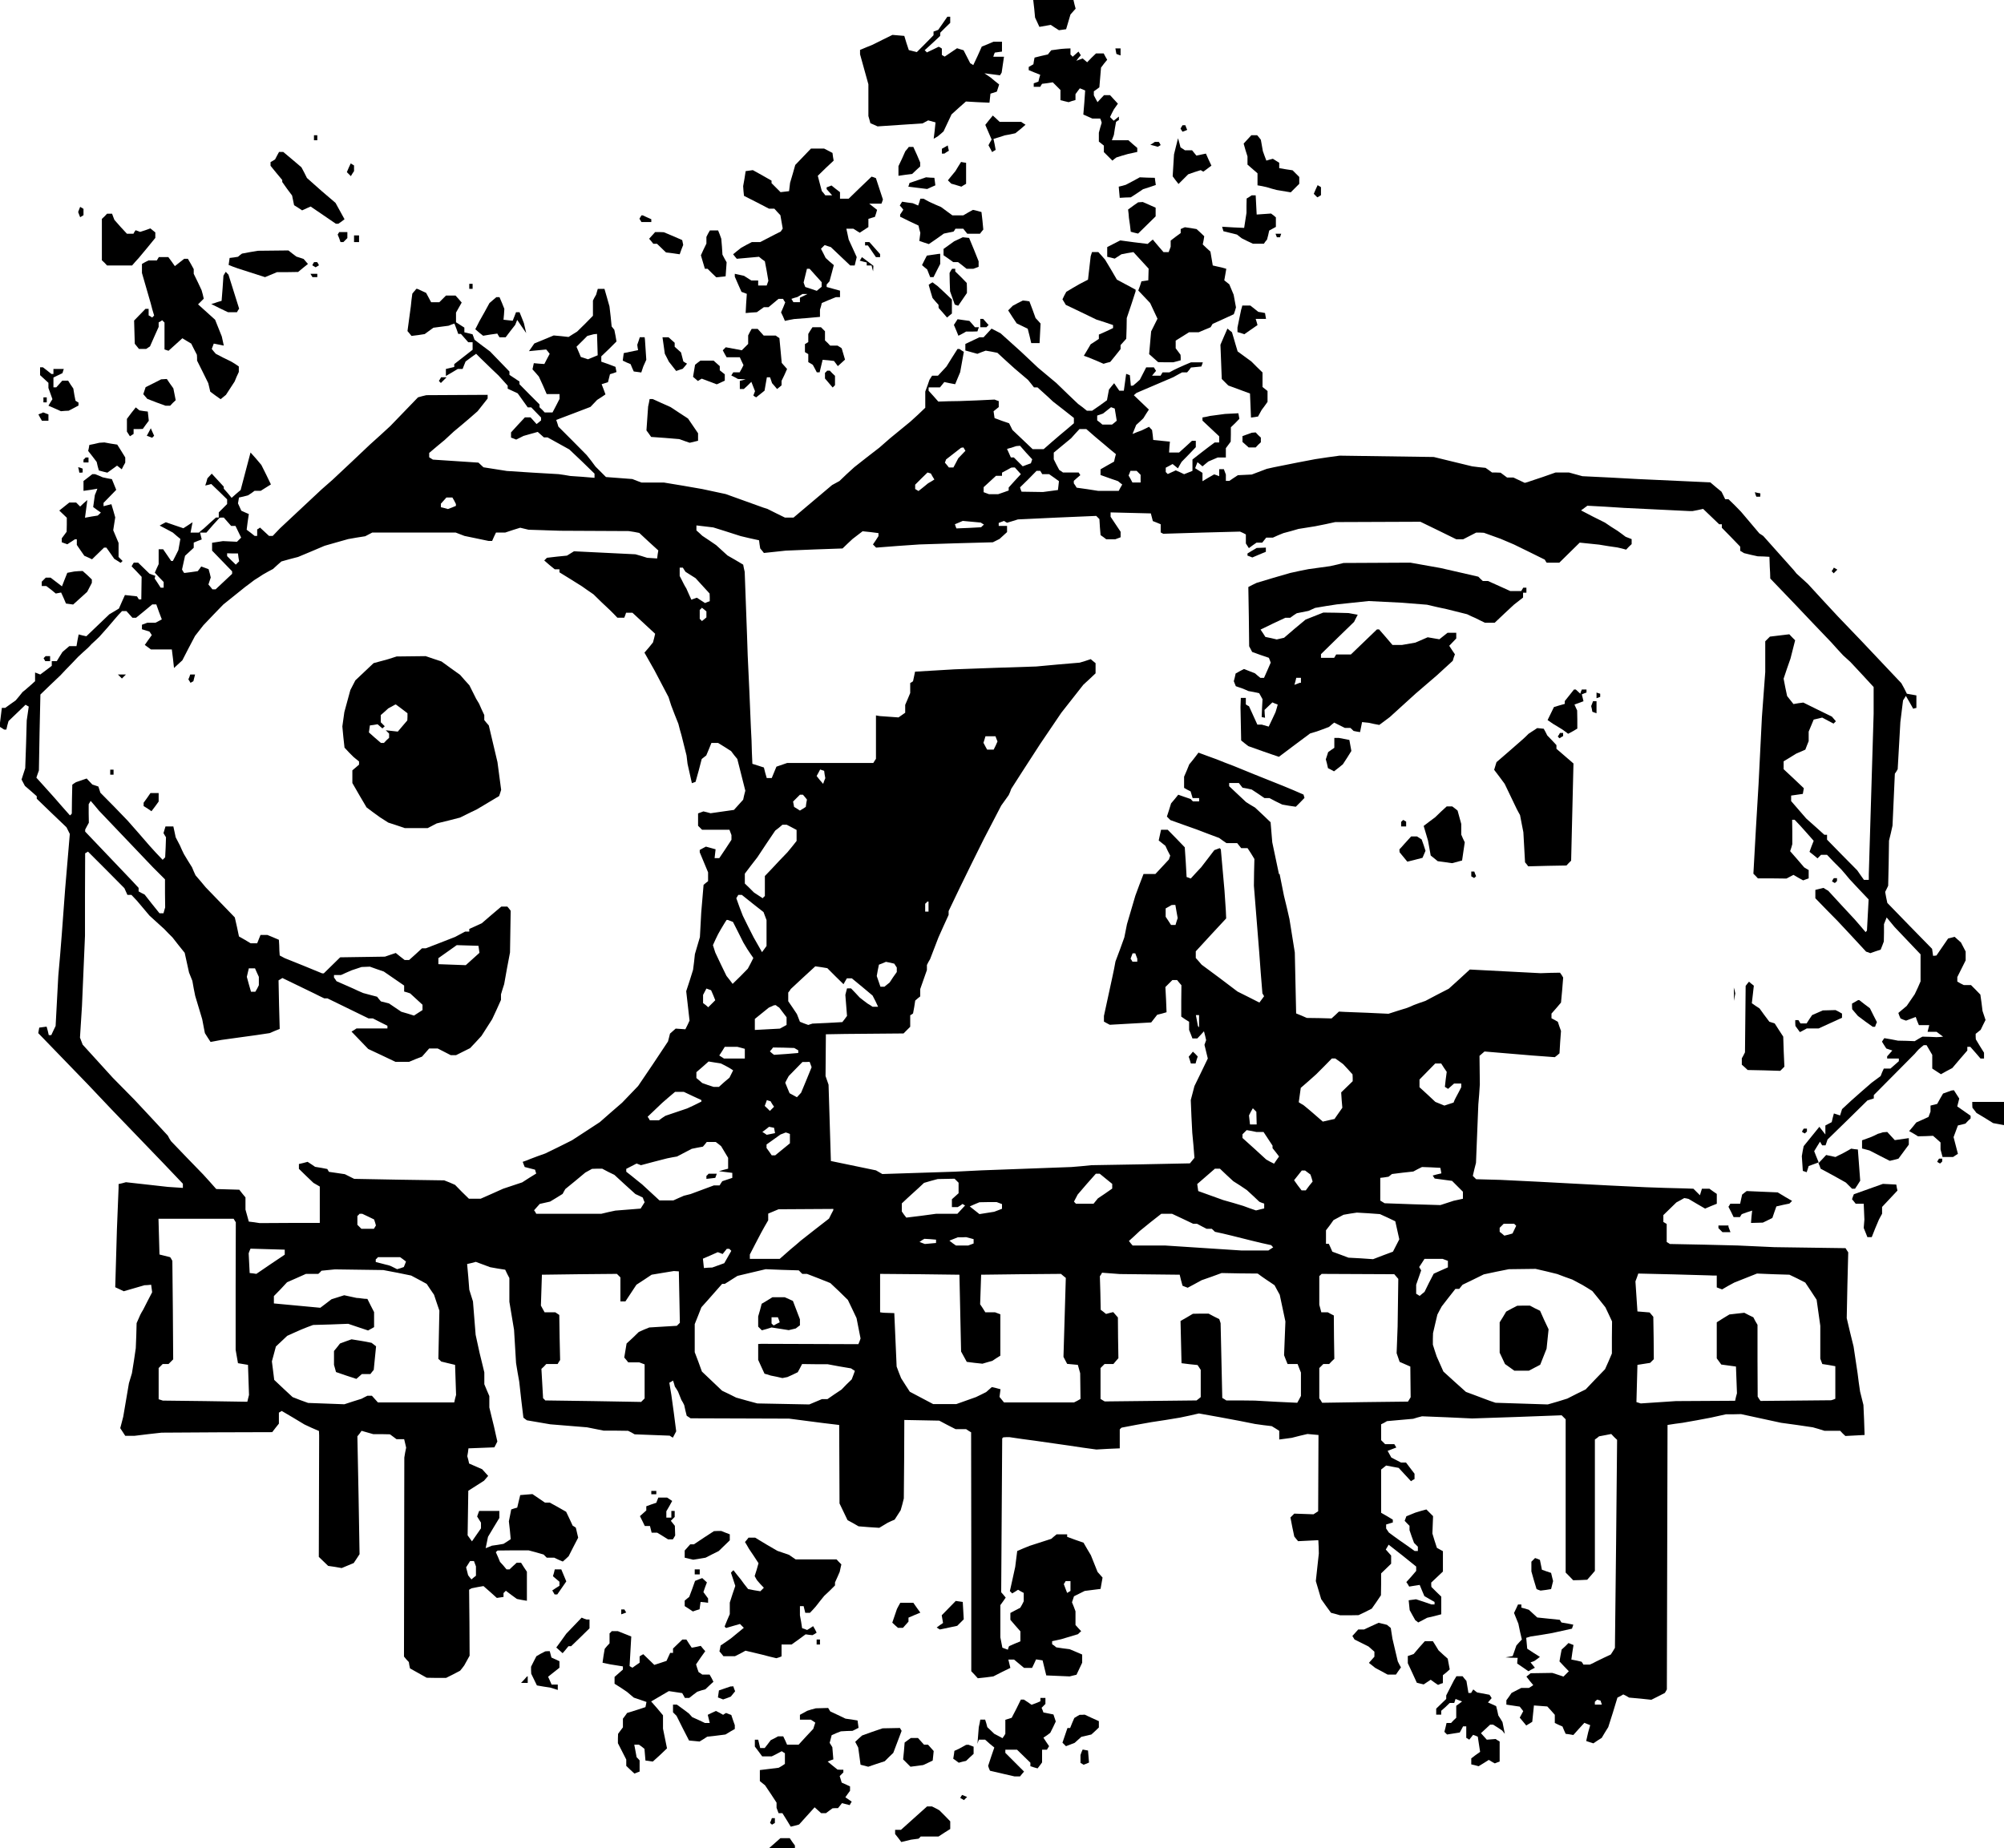 <?xml version="1.0"?>
<svg
    xmlns="http://www.w3.org/2000/svg"
    xmlns:svg="http://www.w3.org/2000/svg"
    xmlns:inkscape="http://www.inkscape.org/namespaces/inkscape"
    xmlns:sodipodi="http://sodipodi.sourceforge.net/DTD/sodipodi-0.dtd"
    xmlns:ns1="http://sozi.baierouge.fr"
    xmlns:xlink="http://www.w3.org/1999/xlink"
    xmlns:dc="http://purl.org/dc/elements/1.1/"
    xmlns:cc="http://web.resource.org/cc/"
    xmlns:rdf="http://www.w3.org/1999/02/22-rdf-syntax-ns#"
    version="1.0"
    viewBox="0 0 1200 1107"
  >
  <g
      transform="translate(0,1107) scale(0.1,-0.1)"
      fill="#000000"
      stroke="none"
    >
    <path
        d="M6193 11018 l5 -53 13 -28 13 -28 34 6 34 6 24 -16 25 -16 22 3 21 3 13 44 13 44 15 17 16 18 -7 26 -6 26 -120 0 -121 0 6 -52z"
    />
    <path
        d="M5646 10931 l-28 -40 -14 -5 -14 -5 0 -11 0 -11 -50 -51 -50 -50 -24 6 -24 6 -14 42 -13 43 -35 3 -36 3 -59 -29 -60 -30 -37 -15 -38 -16 0 -13 0 -13 25 -90 25 -90 0 -95 0 -95 6 -21 6 -22 21 -9 22 -10 135 9 135 9 16 9 17 9 22 -6 22 -6 -5 -49 -6 -49 12 7 12 7 18 15 17 15 24 51 24 51 43 39 43 38 70 -4 71 -3 3 27 3 27 19 6 19 6 7 21 7 22 -25 20 -25 21 -19 13 -19 13 47 -6 46 -6 5 8 5 8 7 48 7 47 -32 0 -32 0 4 13 5 12 21 3 22 3 0 30 0 29 -25 0 -26 0 -35 -15 -35 -14 -25 -56 -26 -55 -9 6 -9 5 -20 39 -20 39 -20 6 -19 6 -37 -25 -37 -25 -9 5 -8 5 0 19 0 19 -9 6 -10 5 -35 -17 -36 -17 -6 7 -7 6 47 43 46 43 0 10 1 10 29 29 30 29 0 19 0 18 -9 0 -8 0 -27 -39z"
    />
    <path
        d="M6325 10773 l-30 -4 -10 -12 -10 -13 -40 -9 -40 -10 -4 -20 -3 -20 -14 -8 -14 -8 0 -9 0 -10 34 -14 35 -14 -6 -20 -5 -21 -14 -5 -14 -5 0 -11 0 -10 19 0 20 0 5 9 6 9 32 4 32 5 23 -23 23 -23 0 -30 0 -31 24 -6 25 -6 20 7 21 6 0 18 0 17 13 18 13 17 16 -6 16 -7 -5 -72 -6 -72 27 -12 27 -12 24 0 23 0 5 -12 4 -13 -9 -30 -8 -30 0 -26 0 -27 15 -12 15 -12 0 -20 0 -19 25 -25 26 -26 12 10 12 9 35 11 35 10 28 6 27 6 0 12 0 12 -27 23 -26 23 -50 0 -49 0 6 16 6 16 6 39 7 39 8 6 9 5 0 11 0 10 -15 -12 -16 -13 -11 11 -11 11 11 23 12 23 12 17 12 17 -24 26 -23 25 -18 0 -18 0 -20 -21 -19 -21 -11 20 -11 21 0 12 0 12 17 12 16 12 5 59 5 59 18 24 19 23 -11 19 -10 19 -23 0 -23 0 -27 -26 -26 -27 -14 12 -13 11 -19 -7 -19 -7 13 17 14 16 -7 11 -7 11 -17 -15 -18 -16 -6 7 -7 6 0 19 0 18 -27 -1 -28 -2 -30 -4z"
    />
    <path
        d="M6682 10763 l3 -16 13 -5 12 -4 0 21 0 21 -16 0 -15 0 3 -17z"
    />
    <path
        d="M5922 10350 l-22 -28 19 -44 19 -44 -10 -17 -9 -17 11 -20 11 -21 10 7 11 6 -6 33 -7 33 33 10 33 11 33 6 32 7 31 25 30 26 -13 8 -13 9 -64 0 -65 0 -20 19 -21 19 -23 -28z"
    />
    <path
        d="M7075 10310 l-6 -10 6 -10 6 -9 14 5 14 6 -6 14 -5 14 -8 0 -9 0 -6 -10z"
    />
    <path
        d="M1880 10245 l0 -15 10 0 10 0 0 15 0 15 -10 0 -10 0 0 -15z"
    />
    <path
        d="M7470 10235 l-23 -25 11 -39 12 -38 0 -24 0 -25 30 -26 30 -26 0 -36 0 -36 28 -5 27 -6 30 -9 30 -8 42 -7 42 -7 26 26 25 25 0 21 0 20 -20 20 -20 20 -40 6 -40 7 0 16 0 16 -19 12 -19 12 -19 -5 -20 -6 -11 29 -10 28 -6 34 -6 34 -11 14 -11 13 -17 0 -18 0 -23 -25z"
    />
    <path
        d="M7042 10194 l-12 -49 -4 -65 -4 -66 17 -23 18 -23 29 29 29 29 37 13 38 12 8 -5 8 -4 24 18 24 18 -17 36 -16 36 -29 -6 -28 -6 -13 16 -13 16 -22 0 -21 0 -13 9 -13 8 -7 27 -8 28 -12 -48z"
    />
    <path
        d="M6902 10211 l-14 -8 23 -6 22 -6 9 5 8 5 -5 10 -6 9 -12 0 -12 0 -13 -9z"
    />
    <path
        d="M5658 10189 l-18 -10 0 -14 0 -15 8 0 7 0 13 9 14 8 -4 16 -3 16 -17 -10z"
    />
    <path
        d="M5432 10177 l-11 -13 -20 -45 -21 -44 0 -29 0 -29 41 6 41 5 24 23 24 22 0 12 0 12 -20 47 -21 46 -13 0 -14 0 -10 -13z"
    />
    <path
        d="M4809 10131 l-47 -49 -15 -53 -16 -54 -3 -25 -3 -25 -26 -3 -25 -3 -27 27 -27 27 0 7 0 8 -56 32 -56 31 -21 -3 -22 -3 -7 -45 -8 -45 2 -29 3 -29 75 -38 75 -39 16 0 16 0 18 -20 18 -19 7 -40 7 -40 -6 -9 -6 -9 -32 -16 -33 -17 -29 -15 -29 -15 -25 0 -25 0 -33 -17 -32 -18 -24 -19 -23 -19 11 -14 11 -13 67 6 66 6 17 -14 18 -13 11 -58 10 -59 -5 -14 -5 -14 -26 0 -25 0 0 15 0 15 -20 0 -21 0 -22 14 -22 14 -27 6 -28 6 0 -9 0 -8 20 -46 20 -45 16 -6 16 -6 -4 -58 -3 -57 34 3 33 2 21 15 21 15 14 0 14 0 30 25 30 25 13 0 14 0 6 -11 7 -10 -12 -30 -13 -30 12 -25 11 -26 28 6 27 5 78 6 77 7 0 21 0 22 6 20 5 20 42 18 42 17 13 0 12 0 0 20 0 19 -40 11 -40 11 0 7 0 8 9 10 8 9 13 48 13 49 -25 21 -24 22 -14 28 -14 27 11 11 11 11 18 -6 19 -6 58 -55 58 -55 14 0 13 0 6 25 6 25 -24 53 -24 52 -7 33 -7 32 21 0 21 0 19 -12 19 -12 26 17 26 17 0 25 0 24 19 6 20 6 7 21 6 21 -23 18 -24 19 36 0 37 0 5 13 4 12 -21 64 -21 64 -13 5 -13 4 -69 -66 -68 -66 -26 0 -26 0 0 19 0 20 -26 20 -25 20 -15 -6 -14 -5 0 -6 0 -5 17 -19 16 -18 -20 0 -21 0 -10 13 -11 13 -12 45 -12 46 47 46 48 45 -4 23 -3 23 -25 13 -25 13 -39 0 -40 0 -47 -49z m75 -711 l36 -40 0 -14 0 -14 -15 -12 -14 -12 -35 12 -34 11 -5 13 -5 14 10 41 10 41 8 0 8 0 36 -40z m-71 -122 l-23 -11 0 -14 0 -13 -19 0 -20 0 -6 10 -6 10 18 6 18 5 15 9 15 9 15 0 15 0 -22 -11z"
    />
    <path
        d="M1659 10138 l-12 -23 -13 -8 -14 -8 0 -11 0 -11 35 -43 35 -42 0 -6 0 -6 29 -41 30 -40 6 -29 6 -29 24 -15 24 -16 26 12 25 11 75 -51 76 -52 7 0 8 0 19 13 18 14 -27 49 -27 49 -41 35 -41 35 -44 39 -45 40 -16 32 -17 32 -54 46 -55 46 -13 0 -12 0 -12 -22z"
    />
    <path
        d="M5738 10073 l-17 -28 -23 -28 -22 -27 10 -10 10 -10 31 -9 30 -9 14 9 14 8 0 63 0 63 -15 2 -15 3 -17 -27z"
    />
    <path
        d="M2088 10065 l-11 -26 12 -12 12 -12 9 15 10 15 0 17 0 17 -10 6 -10 6 -12 -26z"
    />
    <path
        d="M5496 9991 l-50 -17 -3 -11 -4 -11 56 -7 57 -7 24 11 25 11 -3 23 -3 22 -25 1 -25 2 -49 -17z"
    />
    <path
        d="M6783 9985 l-42 -22 -21 -6 -21 -5 3 -34 3 -33 33 2 33 1 37 24 37 25 38 12 38 13 -3 21 -3 22 -45 1 -45 2 -42 -23z"
    />
    <path
        d="M7878 9935 l-11 -26 10 -10 11 -11 11 6 11 7 0 24 0 24 -10 6 -10 6 -12 -26z"
    />
    <path
        d="M7480 9890 l-15 -9 -1 -43 0 -43 -7 -45 -7 -45 -66 3 -66 4 4 -14 4 -13 41 -10 40 -10 14 -11 14 -11 34 -17 34 -16 32 0 33 0 9 13 10 12 7 27 6 27 20 11 20 11 0 28 0 29 -14 12 -15 11 -43 -3 -43 -3 -3 58 -3 57 -12 0 -12 0 -15 -10z"
    />
    <path
        d="M5505 9859 l-7 -20 -16 7 -17 7 -31 4 -32 5 -7 -11 -7 -12 11 -12 10 -13 -9 -14 -10 -15 0 -6 0 -7 55 -27 55 -26 5 -22 6 -22 -3 -24 -3 -24 29 -10 28 -9 45 31 45 32 29 6 29 6 6 8 5 9 23 0 24 0 12 -15 12 -15 38 0 38 0 10 13 10 12 -5 53 -6 52 -25 7 -26 6 -29 -16 -29 -17 -32 0 -33 0 -34 25 -34 25 -35 15 -35 16 -17 9 -18 10 -9 0 -10 0 -6 -21z"
    />
    <path
        d="M6785 9837 l-30 -22 3 -25 2 -25 6 -41 5 -42 22 -6 22 -5 52 51 53 52 0 26 0 26 -38 17 -39 17 -14 -1 -14 -1 -30 -21z"
    />
    <path
        d="M474 9816 l-6 -16 6 -16 6 -15 10 6 10 6 0 19 0 19 -10 6 -10 6 -6 -15z"
    />
    <path
        d="M626 9774 l-16 -15 0 -124 0 -124 16 -15 15 -16 75 0 75 0 20 23 20 22 50 60 49 60 0 16 0 17 -15 12 -15 12 -30 -11 -31 -10 -13 5 -14 5 -7 -10 -6 -11 -20 0 -19 0 -38 41 -37 42 -7 18 -7 19 -15 0 -15 0 -15 -16z"
    />
    <path
        d="M3835 9770 l-6 -10 6 -10 6 -10 30 0 29 0 0 8 0 9 -25 11 -26 12 -4 0 -4 0 -6 -10z"
    />
    <path
        d="M7083 9704 l-13 -6 0 -12 0 -12 -30 -22 -30 -23 0 -18 0 -19 -6 -16 -6 -16 -16 0 -15 0 -32 37 -32 38 -16 -13 -15 -13 -82 10 -82 11 -39 -20 -39 -20 0 -29 0 -29 22 -5 23 -6 20 13 20 13 36 7 36 6 45 -49 46 -50 -1 -35 -1 -35 -20 -3 -21 -3 -9 -28 -10 -27 36 -38 35 -37 22 -47 22 -47 -19 -38 -19 -38 -6 -68 -6 -68 27 -24 27 -24 45 -1 45 0 23 6 22 6 0 17 -1 16 -14 19 -15 20 0 23 0 23 40 25 40 25 29 0 29 0 35 15 36 15 6 10 6 10 64 29 63 29 7 20 6 21 -7 38 -7 38 -13 31 -13 31 -15 12 -15 12 6 34 6 35 -14 4 -14 4 -27 6 -26 6 -7 42 -7 41 -23 21 -23 22 5 24 4 25 -23 22 -23 21 -35 6 -35 5 -12 -5z"
    />
    <path
        d="M4240 9671 l-10 -20 0 -20 0 -20 -17 -35 -16 -35 12 -41 12 -40 8 0 8 0 26 -26 26 -25 28 3 28 3 3 42 3 42 -13 23 -12 23 -3 48 -4 47 -9 25 -10 25 -24 0 -25 0 -11 -19z"
    />
    <path
        d="M2027 9673 l-5 -8 9 -22 8 -23 9 0 8 0 12 12 12 12 0 18 0 18 -24 0 -25 0 -4 -7z"
    />
    <path
        d="M3905 9660 l-18 -20 13 -15 12 -15 11 0 11 0 27 -26 27 -26 41 -5 41 -6 10 28 11 28 -3 15 -3 14 -55 24 -55 23 -26 1 -26 0 -18 -20z"
    />
    <path
        d="M7642 9659 l4 -10 9 0 10 0 3 10 4 11 -17 0 -17 0 4 -11z"
    />
    <path
        d="M2120 9640 l0 -20 15 0 15 0 0 20 0 20 -15 0 -15 0 0 -20z"
    />
    <path
        d="M5740 9637 l-26 -12 -32 -23 -32 -23 0 -19 0 -19 29 -20 29 -21 15 0 14 0 26 -20 25 -20 20 0 20 0 16 6 16 6 0 17 0 16 -28 70 -29 70 -19 2 -19 2 -25 -12z"
    />
    <path
        d="M5180 9610 l0 -10 9 0 8 0 24 -35 24 -35 13 0 12 0 0 9 0 9 -32 36 -32 36 -13 0 -13 0 0 -10z"
    />
    <path
        d="M1497 9560 l-48 -9 -12 -9 -12 -10 -25 -4 -25 -3 -3 -21 -3 -21 28 -11 28 -10 81 -26 81 -26 36 15 36 15 63 0 63 1 29 24 30 24 -13 15 -13 15 -21 7 -22 7 -24 18 -24 19 -91 -1 -91 -1 -48 -8z"
    />
    <path
        d="M6535 9548 l-4 -13 -8 -70 -8 -70 -25 -13 -25 -13 -40 -23 -40 -24 -12 -22 -11 -23 10 -16 10 -17 92 -44 91 -44 50 -16 50 -17 0 -9 0 -9 -42 -20 -43 -19 0 -13 0 -13 -24 -16 -25 -16 -20 -34 -21 -35 28 -10 27 -11 31 -13 32 -14 20 6 20 5 31 38 31 39 0 12 0 12 17 19 17 19 2 62 1 62 27 80 26 80 0 5 0 5 -56 30 -56 30 -35 60 -36 60 -20 23 -20 22 -19 0 -19 0 -4 -12z"
    />
    <path
        d="M5577 9543 l-27 -4 -15 -29 -14 -28 15 -13 16 -13 9 -23 9 -23 10 0 10 0 20 40 20 39 0 31 0 30 -12 -1 -13 -2 -28 -4z"
    />
    <path
        d="M945 9520 l-6 -10 -25 0 -25 0 -20 -10 -19 -11 0 -27 0 -27 26 -90 26 -90 10 -38 11 -37 -6 -6 -6 -6 -10 7 -11 6 0 20 0 19 -10 0 -9 0 -34 -35 -34 -35 2 -70 2 -69 13 -16 12 -15 22 0 21 0 12 8 11 7 26 59 26 58 0 14 0 13 11 6 10 7 7 -7 7 -7 0 -81 0 -80 12 -4 12 -4 41 37 42 38 26 -16 27 -16 17 -34 17 -33 1 -18 0 -17 34 -68 33 -67 6 -25 6 -26 31 -23 31 -22 16 13 16 13 26 40 26 40 12 29 13 28 0 17 0 16 -22 15 -23 14 -47 23 -46 24 -12 14 -12 15 6 16 6 16 30 -6 30 -6 -6 28 -6 27 -20 50 -20 50 -51 46 -51 46 17 17 17 17 -6 26 -7 25 -23 49 -24 49 0 14 0 14 -17 31 -18 31 -11 0 -11 0 -28 -22 -28 -22 -19 27 -20 27 -28 0 -29 0 -6 -10z"
    />
    <path
        d="M5155 9519 l-7 -10 21 -6 21 -5 0 -9 0 -9 14 0 15 0 4 -17 5 -18 1 16 1 17 -34 26 -35 26 -6 -11z"
    />
    <path
        d="M1875 9491 l-5 -10 10 -6 10 -6 10 6 10 6 -5 10 -6 9 -9 0 -9 0 -6 -9z"
    />
    <path
        d="M5693 9448 l-7 -13 1 -55 2 -55 14 -39 14 -40 11 -4 10 -3 26 38 26 38 0 30 -1 30 -34 35 -35 34 0 8 0 8 -9 0 -10 0 -8 -12z"
    />
    <path
        d="M1345 9431 l-7 -12 -5 -75 -6 -76 -14 -4 -13 -4 -17 -6 -18 -5 50 -25 50 -24 27 0 27 0 6 11 7 10 -32 102 -32 102 -8 8 -8 9 -7 -11z"
    />
    <path
        d="M1865 9420 l6 -10 15 0 14 0 0 10 0 10 -21 0 -20 0 6 -10z"
    />
    <path
        d="M5572 9372 l-11 -8 11 -39 12 -40 18 -21 18 -20 0 -10 1 -9 25 -28 25 -29 14 12 15 12 0 42 0 42 -42 40 -43 40 -15 11 -16 12 -12 -7z"
    />
    <path
        d="M2810 9355 l0 -15 10 0 10 0 0 15 0 15 -10 0 -10 0 0 -15z"
    />
    <path
        d="M2481 9326 l-12 -15 -5 -38 -4 -38 -10 -74 -10 -74 12 -14 12 -15 40 5 39 6 26 19 26 19 45 6 46 6 17 7 18 6 12 -31 11 -31 8 0 8 0 22 -25 22 -25 13 0 13 0 0 -23 0 -22 -55 -43 -55 -43 0 -9 0 -8 -25 -6 -25 -6 0 -21 0 -21 36 21 35 21 15 0 14 0 9 23 9 22 31 23 32 23 28 -28 29 -28 38 -37 39 -37 28 -31 27 -30 0 -9 0 -9 30 -14 30 -14 30 -42 30 -42 10 0 11 0 29 -30 30 -31 0 -8 0 -9 -13 -11 -14 -11 -18 20 -18 20 -17 0 -17 0 -42 -45 -41 -45 0 -15 0 -16 16 -6 15 -6 22 11 22 11 42 12 43 12 18 -16 19 -17 11 0 11 0 65 -36 65 -36 76 -72 75 -73 0 -13 0 -12 -72 6 -73 5 -35 6 -35 5 -155 9 -155 10 -70 11 -70 11 -15 14 -15 14 -136 9 -137 9 -11 7 -11 7 0 13 0 13 46 39 47 39 27 25 27 25 48 40 47 40 24 21 24 21 30 38 30 38 0 11 0 11 -184 -1 -183 -1 -25 -6 -25 -7 -83 -86 -83 -86 -61 -56 -61 -55 -112 -106 -113 -106 -32 -28 -33 -29 -124 -116 -125 -117 -21 -22 -22 -23 -11 0 -11 0 -27 25 -27 25 -8 -6 -9 -5 0 -20 0 -19 -7 0 -8 0 -24 19 -24 18 6 47 7 47 -23 10 -22 10 -10 22 -10 22 3 17 3 18 27 6 27 7 20 13 19 14 19 0 18 0 27 17 27 17 4 2 3 3 -28 58 -29 58 -32 38 -33 37 0 -2 -1 -3 -29 -110 -29 -110 -27 -23 -27 -24 -23 28 -24 27 0 6 0 6 -36 39 -36 39 -13 -14 -13 -14 -6 -22 -7 -21 18 4 18 5 48 -46 47 -46 0 -14 0 -14 -25 -25 -25 -25 0 -16 0 -15 -9 0 -8 0 -36 -32 -36 -33 -15 -12 -15 -13 -25 0 -25 0 6 31 6 31 -27 -18 -28 -18 -53 18 -52 18 -19 -10 -18 -10 40 -21 39 -21 22 -19 23 -19 -6 -34 -6 -33 -16 -32 -17 -33 -5 0 -5 0 -24 35 -24 35 -13 0 -14 0 0 -45 0 -44 -12 -26 -11 -25 26 -28 27 -28 0 -17 0 -17 -9 0 -9 0 -18 28 -18 27 2 8 2 8 -17 6 -18 7 -34 33 -34 33 -13 0 -13 0 -7 -11 -6 -11 30 -31 30 -32 -1 -67 -1 -68 -7 0 -8 0 -5 9 -6 9 -36 4 -36 4 -18 -40 -18 -41 -28 -17 -29 -17 -69 -66 -69 -66 -23 5 -23 6 -7 -35 -6 -35 -22 0 -21 0 -21 -18 -20 -17 -17 -27 -17 -28 -15 0 -15 0 0 -14 0 -14 -34 -26 -35 -26 -15 6 -16 6 0 -26 0 -26 -22 -20 -23 -20 -15 -13 -15 -12 -20 -25 -21 -25 -31 -22 -32 -23 -10 0 -10 0 -7 -56 -7 -56 14 -9 14 -9 6 0 7 0 6 26 7 25 51 49 51 49 10 -6 9 -5 -6 -42 -6 -41 -4 -143 -5 -143 -11 -34 -11 -34 10 -19 10 -19 36 -31 35 -31 0 -8 0 -7 89 -86 89 -85 10 -20 10 -20 -14 -165 -14 -165 -10 -135 -10 -135 -10 -125 -11 -125 -8 -150 -8 -150 -13 -27 -13 -28 -8 0 -7 0 -6 26 -7 25 -22 -3 -22 -3 -3 -16 -3 -17 148 -153 148 -153 71 -75 72 -76 154 -160 154 -160 60 -63 59 -62 0 -13 0 -12 -45 3 -45 3 -125 14 -126 14 -22 -6 -22 -5 0 -12 0 -11 -5 -125 -5 -125 -5 -173 -5 -172 26 -12 25 -12 62 18 62 18 20 1 20 2 3 -22 3 -23 -27 -52 -27 -53 -9 -15 -8 -15 -11 -25 -11 -25 -2 -75 -3 -75 -11 -75 -12 -75 -9 -30 -9 -30 -17 -100 -17 -100 -9 -35 -9 -34 15 -23 15 -23 28 0 27 0 82 10 81 9 331 2 331 1 20 26 20 25 0 33 0 33 9 5 8 5 68 -40 68 -41 43 -20 44 -19 1 -27 0 -27 -1 -350 -1 -350 28 -27 28 -27 41 -6 40 -7 36 15 36 15 18 27 17 26 -6 353 -7 353 13 16 12 17 35 -10 35 -10 50 0 50 -1 19 -14 20 -15 23 0 23 0 6 -25 6 -26 -6 -29 -5 -30 -1 -596 -1 -596 14 -17 15 -16 3 -19 4 -19 50 -28 50 -28 58 -1 58 0 42 21 42 22 13 16 12 16 16 29 16 29 -1 198 -2 197 8 5 8 4 35 7 35 6 40 -35 40 -36 20 3 20 3 0 12 0 11 7 7 7 7 33 -25 33 -24 30 -6 30 -5 0 87 0 87 -18 27 -17 27 -13 0 -13 0 -22 -20 -21 -20 -9 0 -9 0 -19 23 -20 22 -12 29 -13 29 5 5 6 5 92 1 93 0 45 -12 45 -13 10 -10 9 -9 23 0 22 0 25 -12 26 -11 18 16 17 16 28 55 29 56 -7 30 -7 30 -9 6 -10 6 -19 41 -20 42 -49 28 -49 27 -15 0 -14 0 -38 26 -37 25 -37 -3 -36 -3 -9 -37 -9 -38 -18 -5 -18 -6 -7 -36 -7 -35 6 -53 5 -54 -21 -14 -22 -14 -35 -6 -35 -5 -19 -8 -18 -7 7 34 7 34 34 57 34 56 0 21 0 21 -60 0 -61 0 -6 -16 -6 -17 11 -18 12 -19 0 -17 0 -17 -27 -39 -27 -39 -13 18 -13 18 2 134 2 133 47 30 47 30 13 15 12 14 -18 20 -18 20 -39 17 -39 17 -5 22 -6 22 4 23 3 24 77 3 78 3 9 17 9 18 -10 44 -10 45 -14 57 -14 58 0 34 0 34 -15 35 -15 36 0 36 0 35 -14 58 -14 57 -12 55 -12 55 -8 100 -8 100 -11 35 -11 35 -6 77 -7 77 26 6 26 7 43 -16 43 -16 45 -8 45 -7 12 -25 13 -25 0 -71 0 -71 14 -84 14 -84 6 -99 6 -100 9 -55 10 -56 12 -108 13 -108 10 -8 11 -8 70 -12 70 -12 110 -9 110 -9 50 -10 50 -10 73 0 73 -1 20 -10 19 -11 105 -4 105 -4 9 -6 10 -6 10 19 10 19 -14 109 -15 109 -6 36 -6 37 11 6 11 7 6 -18 5 -18 10 -15 9 -15 10 -25 10 -25 9 -15 8 -16 7 -32 8 -32 11 -7 12 -8 295 -1 295 -1 100 -13 100 -13 50 -6 50 -6 1 -235 1 -235 24 -50 24 -50 33 -18 33 -19 62 -5 62 -4 25 15 25 15 21 10 21 9 18 28 18 28 10 35 9 36 2 235 1 235 105 -2 104 -2 49 -26 49 -25 31 0 32 0 15 -10 15 -9 1 -715 0 -716 20 -21 19 -21 47 5 46 6 51 26 51 25 -6 25 -6 25 17 0 17 0 30 -25 30 -25 24 0 24 0 12 25 12 26 20 -3 19 -3 11 -45 11 -45 70 -3 70 -3 20 5 21 5 17 36 17 36 0 24 0 25 -37 16 -38 16 -40 5 -40 6 -12 10 -13 9 0 9 0 9 28 6 27 6 50 15 50 15 9 9 10 9 -17 18 -17 19 0 41 0 41 -10 27 -11 27 6 18 6 18 32 16 32 16 47 6 48 6 6 34 6 34 -15 17 -15 17 -20 50 -20 50 -22 37 -22 38 -49 17 -49 18 0 7 0 8 -32 0 -31 0 -16 -13 -16 -14 -65 -21 -65 -21 -37 -15 -37 -16 -6 -47 -6 -48 -16 -73 -16 -72 7 -7 7 -7 18 11 17 11 17 -10 17 -9 0 -25 0 -25 -10 -20 -11 -19 -29 -15 -30 -16 0 -20 0 -21 30 -35 30 -34 0 -30 0 -30 -34 -14 -34 -15 -4 -10 -3 -11 -17 6 -16 6 -6 31 -6 31 0 96 0 97 16 22 16 23 -13 16 -14 16 3 461 3 460 3 4 4 3 18 1 19 0 75 -11 75 -10 105 -15 105 -15 80 -12 80 -11 70 4 70 3 0 57 0 56 5 6 6 5 89 17 90 16 85 13 85 14 57 12 57 13 123 -22 123 -23 45 -9 45 -9 50 -7 50 -6 23 -14 22 -14 0 -26 0 -26 38 5 37 5 47 12 47 11 33 -3 33 -3 -1 -228 -1 -229 -14 -9 -14 -9 -57 2 -58 2 -11 -11 -12 -12 11 -57 12 -57 11 -14 12 -14 61 3 60 3 2 -40 1 -40 -9 -82 -9 -83 16 -54 16 -54 29 -41 30 -41 27 -7 28 -8 55 0 55 1 40 19 39 20 28 40 27 40 1 66 0 65 30 29 30 29 0 25 0 24 -16 18 -16 18 9 15 8 14 83 -65 82 -66 0 -13 0 -13 -29 -34 -30 -33 9 -13 8 -14 31 5 32 5 14 -34 14 -33 31 -18 30 -17 0 -7 0 -8 -10 0 -9 0 -46 16 -46 15 -22 -3 -22 -3 3 -30 3 -29 17 -31 17 -30 9 -6 8 -7 27 14 26 14 43 10 42 11 0 53 0 53 -30 29 -29 29 -1 13 0 13 35 33 35 33 0 61 0 61 -18 10 -18 10 -14 43 -13 43 2 52 2 52 -20 20 -20 20 -33 -9 -33 -10 -27 -11 -27 -11 -5 -14 -5 -13 14 -15 15 -15 0 -13 0 -13 13 -38 14 -38 11 -11 12 -12 0 -13 0 -13 -9 0 -10 0 -46 33 -46 32 -32 23 -31 23 -8 12 -8 12 0 12 0 12 20 6 20 6 0 9 0 8 -35 21 -35 20 0 129 0 130 15 12 15 12 37 -7 38 -7 37 -40 37 -40 10 7 11 6 0 16 0 16 -26 34 -25 33 -15 0 -15 0 -29 15 -29 15 -11 20 -11 20 26 10 26 10 -6 10 -6 10 -28 0 -27 0 -12 12 -12 12 0 48 0 47 18 9 17 10 78 7 79 7 26 8 27 7 150 -6 150 -7 268 9 268 10 12 -12 12 -12 0 -459 0 -459 23 -23 22 -23 42 1 42 2 23 26 23 27 0 393 0 394 13 9 12 10 37 7 36 7 17 -18 18 -17 -6 -623 -7 -623 -12 -20 -13 -20 -45 -21 -45 -22 -17 -9 -18 -8 -19 0 -20 0 -5 9 -6 8 -30 7 -31 6 6 43 7 44 -15 6 -15 6 -20 -20 -21 -19 -7 -36 -6 -35 28 -30 28 -29 -16 -16 -16 -16 -33 11 -34 11 -65 -1 -65 -1 -12 -10 -13 -10 20 -26 21 -25 -13 -9 -13 -8 -23 0 -23 0 -29 -15 -29 -15 -15 -22 -16 -22 0 -13 0 -13 40 -6 40 -6 11 -14 10 -13 -10 -19 -11 -20 20 -24 19 -23 18 11 18 11 5 49 5 49 40 -3 40 -3 23 -25 22 -25 0 -25 0 -24 23 -11 23 -10 9 -22 10 -22 23 -3 23 -4 33 37 33 36 17 -7 18 -7 -6 -21 -6 -21 -6 -26 -6 -27 21 -7 22 -7 25 17 25 16 19 32 20 32 28 88 27 89 18 9 17 10 18 -9 17 -10 67 -6 66 -7 40 20 41 21 6 10 6 11 2 792 2 792 45 7 45 6 85 15 85 16 45 10 45 10 45 0 45 1 120 -26 120 -26 95 -13 95 -14 35 -10 35 -11 47 0 47 0 15 -16 16 -15 57 3 58 3 -3 90 -4 90 -10 40 -10 40 -8 55 -7 55 -12 80 -12 80 -21 85 -20 85 4 197 5 197 -8 12 -8 13 -213 3 -213 3 -110 5 -110 5 -203 5 -203 4 -9 6 -10 6 0 54 0 54 -10 6 -10 6 0 21 0 20 39 38 39 38 24 13 23 13 13 -2 13 -3 49 -29 50 -29 35 15 35 14 0 30 0 29 -22 15 -22 16 -23 0 -22 0 -6 -19 -6 -20 -20 20 -19 19 -27 1 -28 1 -115 3 -115 4 -210 10 -210 11 -225 12 -225 11 -73 2 -73 2 -10 10 -10 10 9 39 10 39 7 175 7 175 5 60 4 60 -1 86 -1 85 15 13 15 13 143 -12 143 -12 68 -5 67 -5 14 11 14 12 4 67 5 67 -10 28 -9 27 -19 11 -19 10 0 14 0 14 29 33 28 33 7 75 6 75 -9 15 -10 14 -58 -1 -58 -2 -212 11 -212 11 -63 -58 -63 -57 -70 -36 -70 -37 -35 -12 -35 -13 -20 -9 -20 -8 -55 -17 -56 -18 -129 6 -130 5 -19 1 -19 1 -22 -21 -22 -20 -74 2 -74 1 -32 14 -32 13 -4 182 -4 183 -16 100 -16 100 -16 70 -17 70 -13 65 -13 65 -2 0 -2 0 -20 95 -20 95 -5 60 -5 60 -46 44 -47 44 -27 16 -27 17 -50 47 -51 48 0 9 0 10 29 0 29 0 11 -14 11 -14 28 -5 27 -6 38 -25 38 -26 15 0 15 0 38 -20 39 -19 40 -7 41 -6 26 26 26 27 -3 10 -3 10 -60 26 -60 25 -20 8 -20 8 -130 52 -130 53 -50 19 -50 20 -55 20 -54 20 -18 -24 -18 -23 -9 -11 -10 -12 -15 -37 -16 -37 0 -34 0 -33 19 -11 20 -10 6 -20 6 -20 20 0 19 0 0 -10 0 -10 -18 0 -19 0 -7 7 -6 7 -38 13 -37 13 -21 -26 -22 -26 -12 -39 -13 -40 10 -10 11 -11 78 -28 79 -28 68 -26 67 -25 22 -16 22 -15 32 0 32 0 12 -15 12 -15 19 0 19 0 21 -32 20 -33 -2 -80 -1 -80 16 -200 16 -200 9 -122 10 -123 5 -8 5 -9 -14 -19 -14 -19 -65 33 -66 33 -107 81 -108 80 -17 20 -18 20 0 20 0 20 91 99 91 98 -1 23 -1 23 -4 60 -4 60 -11 124 -11 124 -4 4 -3 3 -16 -6 -16 -6 -39 -51 -40 -52 -31 -33 -31 -34 -13 5 -12 4 -5 89 -6 89 -51 53 -51 52 -20 0 -20 0 -7 -32 -7 -32 20 -16 20 -16 14 -30 15 -29 -4 -11 -4 -12 -40 -43 -41 -44 -35 0 -36 0 -25 -65 -24 -65 -25 -85 -25 -85 -8 -40 -8 -40 -26 -72 -27 -72 -8 -43 -9 -43 -26 -120 -26 -120 0 -17 0 -17 18 -10 17 -9 124 7 124 7 18 23 18 23 28 7 28 8 -3 75 -4 76 21 21 21 21 14 0 14 0 13 -16 13 -15 -1 -94 0 -94 23 -16 24 -15 0 -25 0 -24 10 -25 10 -26 14 0 15 0 20 21 20 22 7 -27 6 -26 -5 -14 -5 -14 10 -41 10 -41 -40 -83 -40 -82 -11 -42 -11 -42 4 -98 5 -98 7 -75 6 -75 -14 -17 -13 -16 -295 -6 -295 -5 -60 -6 -60 -5 -270 -10 -270 -10 -80 -4 -80 -4 -216 -7 -216 -7 -19 11 -19 11 -135 28 -135 28 -7 229 -7 228 -9 26 -9 26 1 125 1 125 115 2 115 1 118 1 117 1 20 20 20 20 0 34 0 35 9 5 8 6 7 38 6 39 15 13 15 12 0 22 0 22 20 57 20 57 0 15 0 15 9 18 10 17 25 65 25 65 30 67 31 68 0 11 0 12 34 71 34 71 71 145 72 145 52 100 52 100 23 32 22 31 8 18 7 19 32 50 32 50 55 85 55 85 63 93 63 93 66 84 66 84 37 34 36 34 0 30 0 31 -15 12 -14 12 -33 -11 -33 -10 -130 -11 -130 -12 -245 -8 -245 -9 -118 -7 -118 -7 -6 -29 -6 -28 -8 -6 -9 -5 0 -30 0 -30 -15 -36 -15 -35 0 -24 0 -23 -20 -14 -20 -14 -56 4 -56 4 -12 2 -11 2 0 -130 0 -130 -8 -12 -8 -13 -258 0 -258 0 -32 -11 -32 -11 -14 -34 -14 -34 -15 0 -15 0 -9 31 -8 32 -34 11 -35 11 -3 70 -2 70 -2 40 -2 40 -9 215 -10 215 -2 60 -2 60 -7 190 -7 190 -5 22 -4 21 -47 28 -47 27 -34 31 -34 31 -41 28 -42 28 -17 16 -18 16 0 15 0 15 51 -6 50 -6 32 -10 32 -10 50 -16 50 -16 55 -13 55 -12 3 -24 4 -25 11 -13 11 -14 66 7 65 7 170 7 170 6 30 29 30 28 30 23 30 23 48 -5 47 -6 0 -9 0 -9 -16 -25 -17 -25 9 -9 10 -10 129 10 130 9 220 7 220 6 20 10 20 10 23 21 22 20 0 19 0 18 -25 0 -25 0 0 9 0 9 16 6 16 6 9 -6 9 -5 33 10 32 10 234 11 235 10 9 -9 10 -10 3 -48 4 -48 17 -12 17 -13 27 0 27 0 16 6 16 6 0 17 0 16 -30 45 -30 45 0 13 0 13 120 -3 121 -3 6 -23 6 -23 23 -9 24 -10 0 -24 0 -25 8 -4 7 -4 230 7 230 6 18 -8 17 -9 0 -27 0 -27 9 -14 9 -14 23 17 23 16 17 0 17 0 12 15 12 15 20 0 20 0 31 14 32 13 45 12 45 13 50 8 50 8 60 12 60 13 255 1 255 1 107 -52 108 -53 20 0 21 0 39 20 39 20 23 0 23 -1 50 -18 50 -18 40 -17 40 -17 92 -45 93 -46 5 -9 6 -9 38 0 38 0 61 60 61 60 58 -6 58 -6 55 -9 55 -8 26 -6 26 -7 16 17 17 16 0 15 0 15 -18 7 -18 7 -24 18 -25 18 -38 24 -37 25 -72 36 -71 37 19 14 19 14 110 -6 110 -7 185 -9 185 -9 20 -1 20 0 31 6 32 7 48 -46 48 -46 8 0 8 0 0 -10 0 -11 55 -56 55 -57 0 -12 0 -13 12 -7 11 -7 41 -10 41 -9 35 -1 35 -2 1 -30 1 -30 2 -35 1 -35 72 -75 72 -75 110 -116 111 -116 35 -39 36 -39 22 -20 22 -20 70 -75 69 -75 0 -80 0 -80 -14 -465 -14 -465 -1 -32 0 -33 -14 0 -15 0 -20 28 -20 29 -91 92 -90 92 0 15 0 14 -8 0 -8 0 -44 40 -45 40 -10 9 -10 9 -45 52 -45 52 0 17 0 16 35 5 35 5 3 17 3 17 -60 57 -61 57 0 23 0 24 38 23 37 23 28 12 27 12 10 26 10 25 0 28 0 29 15 36 15 36 26 6 25 6 34 -18 34 -18 7 7 7 7 -12 14 -12 14 -86 42 -85 42 -30 -4 -29 -5 -19 24 -19 24 -11 52 -10 52 20 60 21 60 14 55 14 55 -18 18 -17 18 -58 -7 -58 -7 -14 -14 -14 -14 0 -92 0 -92 -10 -135 -10 -135 -10 -200 -10 -200 -16 -269 -15 -269 14 -14 13 -14 86 0 85 -1 21 11 21 11 29 -17 29 -16 16 6 17 6 0 25 0 25 -14 8 -13 8 -42 49 -42 48 7 21 6 21 0 73 -1 73 7 0 8 0 35 -37 34 -38 23 -26 22 -25 -13 -33 -12 -33 24 -19 24 -20 11 11 10 10 18 0 18 0 42 -44 43 -43 25 -29 25 -30 57 -61 57 -60 -5 -94 -5 -93 -4 -4 -4 -5 -33 39 -33 38 -79 85 -79 86 -14 8 -14 9 -25 -6 -24 -6 0 -25 0 -25 66 -68 66 -67 86 -92 86 -93 13 -4 12 -5 31 11 31 10 10 25 9 24 1 52 0 52 8 20 8 20 24 -29 24 -29 78 -82 77 -81 0 -81 0 -81 -17 -39 -18 -38 -24 -35 -24 -35 -25 -21 -25 -21 6 -17 7 -16 16 -7 17 -6 29 11 29 11 9 -25 10 -24 31 0 31 0 -5 -20 -5 -20 27 0 27 0 20 -15 19 -14 -20 -2 -20 -1 -42 2 -42 1 -23 -13 -23 -14 -50 2 -50 1 -41 8 -41 7 -7 -10 -7 -11 13 -21 13 -20 18 -6 18 -6 -15 -17 -16 -18 0 -6 0 -7 35 0 35 0 0 -8 0 -8 -25 -22 -25 -22 -20 0 -20 0 -10 -22 -9 -23 -27 -20 -27 -20 -61 -53 -61 -54 -27 -25 -28 -26 -6 -19 -6 -19 -18 6 -19 6 -7 -26 -6 -26 -19 -10 -19 -10 0 -27 0 -27 -18 23 -18 23 -47 -58 -47 -58 -6 -30 -5 -30 3 -44 3 -44 12 -4 11 -4 6 18 6 19 30 11 30 11 -14 34 -13 33 17 28 18 29 6 -11 7 -11 10 0 10 0 6 17 6 18 120 117 119 117 19 6 19 6 0 10 0 10 123 124 122 123 12 14 12 13 15 13 15 12 8 0 9 0 17 -29 17 -29 0 -41 0 -41 26 -17 26 -17 34 19 34 18 45 53 45 52 0 11 0 11 9 0 9 0 31 -35 30 -35 11 0 10 0 0 18 0 17 -25 40 -24 40 -1 16 0 17 15 12 15 12 14 29 15 30 -9 27 -9 27 -6 49 -7 49 -28 29 -28 28 -22 0 -21 0 -20 10 -19 11 0 14 0 13 25 50 25 50 0 26 0 27 -14 27 -14 27 -19 17 -19 17 -19 -5 -20 -5 -35 -51 -35 -51 -10 -1 -10 -1 -3 21 -3 21 -134 137 -134 138 -7 33 -6 33 9 18 9 19 3 135 2 135 11 45 10 45 7 155 7 156 9 13 8 14 8 141 8 141 8 65 8 65 9 14 8 13 22 -38 22 -39 9 3 10 2 0 37 0 38 -28 5 -29 5 -16 32 -17 31 -120 127 -120 127 -70 73 -70 73 -90 97 -90 98 -34 31 -34 31 -8 10 -8 10 -92 103 -91 102 -12 8 -11 7 -55 65 -55 65 -37 38 -38 37 -10 0 -10 0 -11 23 -11 22 -34 28 -33 28 -218 10 -218 10 -165 9 -165 8 -40 11 -40 11 -40 0 -41 0 -74 -26 -75 -25 -17 -6 -18 -5 -34 16 -34 16 -19 0 -19 0 -20 15 -19 14 -25 1 -26 0 -19 14 -20 14 -40 4 -40 5 -70 17 -70 17 -45 11 -45 11 -282 4 -282 4 -73 -10 -73 -11 -105 -20 -105 -21 -40 -8 -40 -9 -45 -17 -45 -17 -41 -2 -42 -2 -26 -17 -25 -17 -11 0 -10 0 0 19 0 19 -6 16 -6 16 -14 0 -14 0 0 -21 0 -21 -15 6 -15 5 -35 -20 -35 -21 0 25 0 25 -22 14 -22 14 7 18 7 18 15 -12 15 -13 18 15 17 14 28 12 28 12 24 0 25 0 0 28 0 28 15 20 14 19 1 43 0 43 26 25 25 26 -3 16 -3 17 -40 -2 -40 -2 -45 -6 -45 -6 -22 -5 -23 -4 0 -10 0 -9 50 -47 50 -47 0 -18 0 -19 -14 0 -13 0 -39 -29 -39 -30 -27 -21 -28 -22 0 -34 0 -34 -25 -10 -25 -10 -25 12 -25 11 -24 -11 -24 -11 -6 6 -6 6 0 13 0 13 21 11 20 11 16 -13 16 -13 11 20 11 19 43 44 42 44 0 19 0 19 -11 0 -12 0 -38 -35 -39 -35 -30 0 -30 0 2 33 3 32 -50 5 -50 5 -3 30 -4 30 -9 9 -9 10 -22 -11 -23 -11 -27 -10 -27 -11 11 27 11 27 22 20 21 20 16 26 17 26 -45 43 -45 43 8 7 8 7 110 47 110 47 27 15 26 14 15 0 15 0 12 14 11 15 31 3 31 3 5 13 4 12 -36 0 -35 0 -38 -16 -38 -17 -27 -13 -26 -14 -20 0 -21 0 -6 -10 -6 -10 -26 0 -25 0 12 15 12 14 -7 11 -6 10 -23 0 -23 0 -19 -37 -19 -37 -20 -18 -20 -17 -7 -1 -7 0 -3 32 -3 31 -11 4 -11 4 -7 -51 -7 -50 -13 0 -14 0 -16 23 -15 22 -16 -19 -15 -19 -6 -32 -6 -32 -44 -32 -45 -31 -15 0 -16 0 -26 21 -27 20 -65 62 -65 63 -55 46 -55 46 -52 49 -51 48 -61 55 -60 54 -27 14 -27 14 -24 -26 -24 -26 -13 0 -12 0 -42 -20 -42 -20 0 -20 0 -19 36 -10 36 -10 25 10 25 9 35 -6 35 -7 51 -47 52 -47 40 -34 40 -34 18 -22 18 -23 11 0 10 0 30 -27 31 -28 16 -15 16 -15 63 -49 62 -49 0 -16 0 -16 -41 -35 -42 -35 -49 -42 -49 -43 -33 0 -33 0 -61 58 -60 57 -10 20 -10 20 -44 15 -43 16 -3 20 -3 21 16 13 15 12 0 18 0 18 -12 4 -13 5 -105 -5 -105 -4 -63 -1 -64 -2 -29 33 -29 32 0 10 0 10 34 0 34 0 13 16 13 16 33 -7 32 -6 15 36 15 36 11 61 11 61 -13 8 -13 9 -6 0 -6 0 -33 -52 -33 -53 -25 -27 -26 -28 -17 0 -18 0 -8 -12 -8 -13 -12 -35 -13 -35 0 -49 0 -48 -44 -42 -45 -41 -61 -50 -61 -50 -32 -28 -32 -28 -75 -58 -75 -59 -45 -41 -44 -42 -22 -12 -22 -12 -115 -97 -116 -98 -25 0 -26 0 -53 26 -52 26 -25 8 -25 9 -100 36 -100 36 -70 15 -70 15 -115 20 -115 19 -67 0 -67 0 -27 10 -28 11 -79 6 -79 6 -32 32 -31 31 -26 35 -27 34 -84 85 -85 85 -6 20 -7 20 103 39 102 39 20 21 20 21 25 16 25 17 -11 30 -12 31 19 6 19 6 6 24 6 24 20 6 19 7 -3 15 -3 16 -42 16 -43 15 0 16 0 16 46 44 45 45 -6 35 -7 35 -8 10 -8 10 -6 60 -7 60 -15 53 -15 52 -20 0 -20 0 -5 -17 -5 -18 -10 -17 -9 -18 0 -46 0 -45 -47 -48 -48 -47 -26 -16 -25 -16 -45 5 -44 4 -58 -24 -58 -24 -16 -23 -16 -23 51 5 52 5 11 -13 10 -13 -16 -30 -16 -31 -31 2 -32 3 -4 -18 -4 -19 19 -21 19 -22 24 -52 23 -53 39 0 38 0 0 -15 0 -14 -21 -41 -21 -40 -23 0 -24 0 -15 16 -16 15 0 9 0 8 -60 60 -60 61 0 8 0 8 -30 20 -30 20 0 10 0 10 -58 60 -58 60 -47 35 -46 35 -6 17 -6 16 -24 6 -25 6 0 14 0 14 -25 16 -25 16 0 29 0 29 17 30 17 30 -18 21 -19 21 -29 0 -28 0 -20 -20 -20 -20 -25 0 -24 0 -15 28 -15 28 -26 12 -26 12 -3 0 -4 0 -11 -14z m1096 -320 l2 -64 -29 -12 -29 -12 -21 7 -22 7 -13 31 -13 30 33 33 32 32 19 5 19 5 10 1 10 1 2 -64z m3104 -419 l6 -37 -14 -12 -14 -11 -29 0 -29 0 -15 13 -16 12 0 15 0 14 18 6 17 6 24 19 24 19 11 -4 11 -4 6 -36z m-121 -135 l56 -47 33 -28 33 -27 -6 -23 -5 -22 -41 -23 -40 -23 0 -17 0 -17 53 -19 52 -18 12 -10 13 -10 -11 -19 -10 -19 -62 0 -62 0 -64 10 -64 9 -8 13 -9 13 0 8 0 7 19 17 20 17 -5 8 -5 8 -47 0 -47 0 -11 8 -11 7 -17 32 -16 32 0 20 0 20 52 43 52 43 25 28 25 27 21 0 20 0 55 -48z m-416 -93 l37 -40 -4 -12 -4 -12 -25 -9 -24 -9 -27 27 -26 26 -9 0 -9 0 -11 25 -12 26 13 4 12 3 15 5 15 5 11 1 12 1 36 -41z m-369 21 l6 -10 -21 -22 -22 -23 -14 -27 -15 -28 -13 0 -14 0 -12 15 -12 14 4 10 3 9 45 35 45 35 7 1 7 1 6 -10z m320 -130 l18 -20 -37 -40 -36 -40 0 -9 0 -9 -31 -11 -32 -11 -28 0 -27 0 -16 6 -16 6 0 15 0 15 37 34 37 34 18 0 18 0 0 10 0 9 28 15 27 15 11 1 11 0 18 -20z m140 -10 l6 -10 21 0 20 0 30 -21 29 -21 -3 -27 -3 -26 -45 -6 -45 -6 -64 1 -64 1 -5 13 -4 13 50 49 49 50 11 0 11 0 6 -10z m583 -2 l12 -12 0 -23 0 -23 -25 0 -24 0 -11 21 -12 21 6 14 5 14 19 0 18 0 12 -12z m-1234 -22 l11 -18 -19 -12 -19 -11 -28 -23 -29 -23 -10 6 -10 6 0 13 0 13 37 37 37 36 10 -3 10 -3 10 -18z m-2864 -145 l10 -20 0 -6 0 -5 -24 -10 -24 -9 -21 6 -21 5 0 11 0 10 17 19 16 18 18 0 18 0 11 -19z m-1358 -126 l22 -25 13 0 13 0 17 -35 17 -35 -12 -12 -13 -13 -42 2 -42 2 -32 -5 -33 -5 0 -24 0 -23 60 -62 60 -62 0 -8 0 -7 -50 -47 -49 -46 -9 0 -10 0 -12 15 -12 14 7 21 7 21 -6 25 -7 25 -22 8 -22 8 -10 -14 -11 -14 -41 -6 -40 -5 -7 10 -6 11 9 41 9 41 26 24 26 24 0 16 0 15 24 10 24 9 -5 20 -5 21 19 0 19 0 39 45 40 44 13 1 12 0 22 -25z m4520 -11 l10 -6 -9 -8 -8 -8 -74 -4 -74 -3 -5 13 -4 12 24 10 23 10 54 -5 54 -5 9 -6z m-2622 -40 l95 -3 205 -1 205 -1 32 -5 31 -6 57 -53 57 -52 -4 -24 -3 -24 -30 2 -30 2 -35 11 -35 10 -184 9 -184 9 -21 -13 -21 -13 -60 -6 -60 -7 -8 -8 -8 -8 31 -27 32 -26 14 0 14 0 0 -9 0 -9 68 -42 67 -42 34 -24 35 -24 49 -48 50 -47 22 -22 22 -23 21 0 20 0 6 15 5 15 19 0 19 0 68 -63 68 -63 -6 -26 -7 -26 -25 -31 -26 -30 30 -53 30 -53 42 -80 42 -80 8 -25 8 -25 21 -55 22 -55 9 -35 10 -35 15 -60 15 -60 3 -25 3 -25 13 -58 13 -58 11 4 11 4 19 68 18 69 14 11 13 10 16 38 15 37 20 0 20 0 39 -24 39 -25 18 -24 19 -23 24 -95 24 -95 -7 -27 -6 -27 -28 -31 -27 -30 -70 -10 -70 -10 -22 6 -21 5 -16 -6 -16 -6 0 -37 0 -37 12 -12 12 -12 82 0 82 0 6 -16 6 -16 0 -14 0 -14 -36 -55 -37 -55 -14 0 -14 0 3 27 3 26 -29 8 -29 8 -19 -10 -18 -10 0 -7 0 -7 25 -60 25 -60 0 -26 0 -27 -14 -11 -13 -11 -7 -83 -7 -82 -4 -74 -4 -74 -15 -51 -15 -51 -5 -47 -6 -47 -20 -64 -21 -64 10 -88 10 -88 -12 -26 -13 -26 -29 2 -29 2 -17 -15 -17 -15 -6 -24 -6 -23 -89 -134 -90 -133 -48 -50 -48 -50 -67 -58 -66 -58 -84 -55 -83 -54 -80 -40 -80 -39 -45 -16 -45 -17 -22 -9 -23 -8 6 -16 6 -15 31 -8 31 -8 3 -11 4 -12 -42 -26 -42 -27 -57 -19 -57 -19 -67 -30 -68 -30 -35 0 -35 0 -42 41 -41 42 -32 14 -33 13 -269 4 -270 5 -28 14 -28 14 -47 7 -48 7 -5 8 -5 9 -36 7 -37 6 -22 15 -23 15 -26 -7 -26 -6 0 -15 0 -14 43 -42 44 -42 19 -11 19 -11 0 -109 0 -109 -180 0 -180 -1 -32 5 -33 4 -10 36 -10 36 0 36 0 37 -19 23 -18 23 -69 2 -69 2 -39 44 -39 43 -97 100 -96 100 -10 16 -9 17 -100 108 -100 107 -65 66 -65 66 -90 99 -90 99 -8 21 -8 21 6 95 6 95 9 210 9 210 0 247 1 247 9 5 8 5 109 -109 109 -110 9 -20 9 -20 12 0 12 0 16 -17 17 -18 38 -45 37 -44 45 -41 44 -40 24 -25 25 -25 36 -46 37 -46 13 -59 13 -59 10 -25 10 -25 8 -45 9 -45 21 -70 21 -70 8 -42 8 -41 17 -27 17 -26 32 6 32 6 65 9 65 9 80 11 80 12 30 13 30 12 -4 145 -3 146 12 7 11 7 97 -47 97 -47 28 -14 29 -14 9 0 10 0 123 -60 123 -60 13 0 13 0 43 -22 44 -22 0 -8 0 -8 -92 0 -93 0 -15 -10 -15 -9 50 -52 50 -52 81 -38 82 -39 41 0 41 0 38 16 39 15 22 25 21 24 25 0 26 0 39 -20 39 -20 16 0 16 0 42 21 42 21 34 36 34 37 32 50 32 50 27 58 26 58 0 16 0 17 9 30 10 31 17 95 18 95 2 125 2 125 -10 13 -10 12 -18 0 -18 0 -59 -50 -58 -50 -37 -17 -38 -17 0 -8 0 -8 -12 0 -13 0 -30 -16 -30 -16 -87 -34 -88 -34 -11 0 -12 0 -38 -35 -39 -35 -14 0 -13 0 -27 21 -26 21 -33 -11 -32 -11 -134 -2 -134 -2 -49 -48 -49 -48 -5 0 -5 0 -112 46 -112 45 -15 8 -15 8 -1 14 -1 14 -1 33 -2 33 -35 15 -34 14 -21 0 -20 0 -10 -25 -10 -25 -19 0 -20 0 -35 21 -35 20 -12 57 -13 57 -87 90 -87 90 -30 36 -31 36 -11 24 -10 24 -25 40 -24 40 -12 25 -11 25 -13 25 -13 25 -7 33 -7 32 -23 0 -24 0 -6 -20 -6 -20 7 -12 8 -13 -2 -60 -3 -60 -8 -8 -7 -7 -40 42 -39 43 -65 75 -66 75 -81 84 -82 83 -6 19 -6 18 -18 6 -18 6 -17 18 -17 18 -32 -11 -32 -11 -11 -7 -11 -8 -2 -86 -1 -87 -5 -6 -6 -5 -47 53 -47 54 -53 59 -54 60 7 21 8 22 4 228 5 227 60 58 60 57 15 16 16 17 37 38 37 39 29 27 29 26 12 12 11 12 24 22 23 22 48 54 47 55 20 23 21 22 13 0 13 0 18 -20 18 -20 11 0 11 0 49 40 48 40 12 0 12 0 16 -45 17 -45 -19 -10 -19 -10 -25 0 -24 0 -16 -6 -16 -6 0 -13 0 -14 23 -7 22 -7 7 -10 7 -11 -21 -29 -21 -30 18 -13 19 -14 62 0 63 0 7 -56 6 -55 25 23 25 23 18 35 18 35 20 38 20 38 25 32 25 32 59 62 60 62 66 53 66 53 27 20 26 20 27 17 26 17 30 17 30 16 25 23 25 22 50 14 50 13 79 33 80 34 70 20 71 20 51 9 51 8 21 11 21 11 250 0 250 0 26 -10 26 -10 72 -15 72 -15 11 0 11 0 11 25 12 25 27 0 28 0 45 15 45 14 25 -6 25 -6 95 -3z m-1832 -163 l4 -23 -10 -10 -10 -10 -26 25 -26 26 0 8 0 9 33 -1 32 0 3 -24z m2669 -74 l8 -12 30 -19 30 -19 42 -46 42 -46 1 -23 0 -23 -14 -5 -14 -6 -25 16 -24 16 -17 -6 -16 -6 -15 33 -15 34 -9 15 -8 15 -11 22 -12 23 0 25 0 25 10 0 9 0 8 -13z m133 -267 l0 -18 -13 -11 -14 -11 -6 7 -7 6 0 27 0 27 7 6 6 7 14 -11 13 -11 0 -18z m1737 -746 l6 -15 -11 -25 -12 -24 -19 0 -20 0 -11 20 -11 21 6 19 6 20 30 0 30 0 6 -16z m-1029 -213 l4 -22 -7 -17 -6 -17 -20 23 -19 24 11 20 10 19 12 -4 12 -4 3 -22z m-118 -135 l12 -15 -4 -22 -3 -22 -17 -11 -18 -11 -17 11 -18 11 -3 16 -3 16 20 20 21 21 9 0 9 0 12 -14z m-4066 -251 l161 -169 37 -37 36 -36 0 -84 1 -84 -5 -17 -5 -18 -12 0 -12 0 -45 56 -44 56 -18 9 -18 10 0 11 0 10 -39 42 -39 41 -121 127 -121 127 0 6 0 6 11 21 11 20 -1 56 0 55 6 10 6 10 25 -29 24 -29 162 -170z m3986 70 l30 -16 0 -33 0 -33 -27 -34 -28 -34 -25 -26 -25 -26 -42 -45 -43 -45 0 -60 0 -60 -7 -6 -6 -7 -26 17 -26 17 -27 27 -28 27 0 30 0 29 37 49 38 49 53 80 54 80 22 17 21 18 13 0 13 0 29 -15z m-233 -457 l65 -51 9 -24 9 -24 0 -78 0 -77 -13 -18 -14 -19 -25 44 -25 44 -33 65 -32 65 -20 52 -19 53 6 10 6 10 11 0 10 0 65 -52z m1053 -18 l0 -30 -10 0 -10 0 0 23 0 24 7 6 6 7 4 0 3 0 0 -30z m1485 -30 l7 -39 -7 -21 -6 -20 -14 0 -13 0 -16 25 -16 24 0 25 0 25 18 10 17 10 12 1 11 0 7 -40z m-2671 -56 l15 -6 31 -61 31 -62 12 -20 12 -20 18 -27 18 -26 -16 -32 -17 -32 -45 -46 -46 -45 -18 24 -19 24 -34 70 -33 70 -7 22 -7 22 15 33 16 33 17 30 18 30 8 13 8 12 4 0 3 0 16 -6z m-1506 -170 l3 -21 -41 -37 -41 -37 -82 3 -82 3 0 18 0 18 55 39 55 39 65 -2 65 -2 3 -21z m3936 -40 l6 -16 0 -9 0 -9 -14 0 -15 0 -5 9 -6 9 6 16 6 16 8 0 8 0 6 -16z m-1442 -57 l8 -12 0 -13 0 -14 -22 -31 -21 -32 -15 -12 -16 -13 -12 0 -12 0 -11 32 -11 32 6 34 7 34 21 8 21 9 25 -5 25 -6 7 -11z m-3105 -22 l41 -14 61 -42 61 -42 0 -18 0 -18 18 -5 18 -6 37 -34 37 -34 0 -16 0 -16 -25 -16 -26 -17 -38 12 -38 11 -37 25 -37 25 -24 6 -24 6 -12 14 -11 14 -42 11 -41 11 -30 13 -30 14 -50 22 -50 22 -7 11 -8 11 0 8 0 7 21 0 21 0 31 14 32 14 30 10 30 10 25 1 25 1 42 -15z m2745 -42 l49 -48 10 18 10 17 15 0 15 0 62 -51 62 -52 17 -33 16 -34 -16 0 -17 0 -15 10 -15 9 -24 18 -23 18 -26 28 -26 27 -12 0 -12 0 -5 -19 -5 -20 5 -63 5 -63 -14 -19 -14 -18 -90 -5 -89 -4 -13 -4 -12 -4 -25 9 -25 10 -9 23 -9 23 -26 39 -26 38 0 26 0 26 8 10 7 11 73 68 74 68 36 -5 36 -6 48 -48z m-3464 22 l12 -26 0 -25 0 -25 -10 -20 -11 -19 -13 0 -13 0 -13 45 -12 44 6 26 6 25 19 0 18 0 11 -25z m2733 -136 l12 -30 -21 -21 -21 -21 -15 13 -16 12 0 25 0 24 10 19 10 19 14 -5 14 -5 13 -30z m384 -67 l11 -7 22 -29 22 -29 0 -23 0 -23 -20 -11 -20 -11 -75 -4 -75 -4 0 33 0 33 42 34 42 34 16 7 15 7 5 0 5 1 10 -8z m2525 -89 l0 -36 -4 4 -3 4 -6 33 -6 32 9 0 10 0 0 -37z m-2742 -159 l22 -6 0 -29 0 -29 -62 0 -63 0 -14 9 -14 9 17 26 16 26 38 0 37 0 23 -6z m330 -8 l12 -7 0 -8 0 -8 -72 -6 -73 -5 -13 10 -12 11 10 11 9 12 64 -1 63 -2 12 -7z m3252 -73 l23 -17 28 -30 28 -31 1 -21 0 -20 -35 -34 -34 -33 3 -46 4 -46 -21 -30 -21 -30 -2 -3 -2 -4 -36 -8 -35 -8 -31 27 -30 26 -27 23 -28 23 -14 8 -14 9 6 43 6 43 46 40 46 41 47 47 47 48 10 0 11 0 24 -17z m-3679 -25 l24 -13 13 -8 12 -8 -11 -22 -11 -22 -32 -27 -31 -28 -16 0 -16 0 -34 11 -34 12 -17 15 -18 15 0 18 0 17 37 32 36 32 37 -6 37 -6 24 -12z m513 6 l6 -16 -31 -76 -32 -77 -12 -13 -13 -14 -22 12 -22 12 -13 31 -13 32 10 20 11 20 41 42 41 42 21 0 22 1 6 -16z m3792 -19 l17 -25 -6 -45 -5 -45 10 -6 9 -6 18 16 18 16 21 0 22 0 0 -11 0 -11 -16 -31 -17 -32 -7 -14 -6 -15 -28 -9 -27 -9 -27 11 -27 11 -47 44 -48 44 0 23 0 23 47 48 47 48 18 0 18 0 16 -25z m-4498 -170 l52 -24 0 -5 0 -4 -42 -21 -43 -20 -65 -22 -65 -22 -20 -13 -19 -14 -28 0 -27 0 -6 11 -7 10 44 42 43 41 38 33 39 33 26 0 27 0 53 -25z m476 -48 l11 -16 -13 -13 -12 -12 -15 15 -16 15 7 18 6 17 11 -4 11 -3 10 -17z m2900 -84 l1 -38 -20 0 -20 0 -3 27 -3 27 11 22 12 21 10 -10 11 -11 1 -38z m-2886 -74 l3 -16 -25 -5 -25 -5 -13 9 -13 8 20 15 20 16 15 -3 15 -3 3 -16z m2906 -9 l22 0 27 -41 27 -41 0 -8 0 -7 20 -25 19 -25 -15 -21 -15 -22 -24 12 -23 13 -71 65 -71 64 0 11 0 11 13 13 12 12 29 -5 29 -6 21 0z m-2814 -40 l0 -28 -44 -36 -44 -36 -11 0 -10 0 -15 22 -16 22 0 11 0 10 42 30 42 30 16 6 15 6 13 -4 12 -5 0 -28z m-428 -32 l16 -13 21 -35 21 -35 0 -32 0 -33 -27 -7 -28 -8 40 -5 40 -5 0 -15 0 -15 -30 -10 -30 -10 -8 -12 -8 -13 -17 0 -17 0 -70 -26 -70 -26 -20 -5 -20 -5 -32 -14 -31 -14 -42 0 -41 0 -52 48 -52 48 -15 12 -15 12 -32 26 -33 26 0 9 0 8 31 16 31 16 13 -5 13 -5 79 21 78 20 30 6 29 5 44 23 44 23 34 7 33 6 12 14 11 14 27 0 27 0 16 -12z m4326 -159 l3 -17 -26 -6 -26 -7 6 -9 6 -9 52 -7 52 -7 33 -33 32 -32 0 -21 0 -21 -27 -6 -28 -6 -40 -13 -40 -13 -167 5 -167 6 -13 8 -13 8 0 68 0 68 25 3 25 4 10 8 10 8 64 8 64 7 26 14 26 13 55 -2 55 -3 3 -16z m-4986 -8 l37 -18 63 -58 63 -57 22 -10 22 -11 5 -14 6 -14 -12 -19 -12 -19 -75 -6 -76 -6 -42 -9 -42 -10 -195 0 -195 0 -6 11 -7 10 17 19 17 19 31 7 31 7 38 23 37 23 8 15 8 14 60 49 60 50 20 11 20 11 30 1 31 0 36 -19z m3703 -19 l40 -37 41 -26 40 -27 38 -35 37 -35 14 -6 15 -5 0 -15 0 -14 -25 -6 -24 -6 -38 13 -38 14 -60 18 -60 17 -75 27 -75 27 -3 21 -3 21 53 46 53 46 15 0 15 0 40 -38z m486 15 l16 -12 7 -21 6 -21 -21 -26 -20 -27 -13 0 -12 0 -23 30 -22 31 23 29 23 29 10 0 10 0 16 -12z m-1208 -38 l37 -30 0 -14 0 -14 -43 -30 -43 -29 -13 -16 -13 -16 -53 0 -52 0 -6 6 -6 7 11 21 11 21 54 63 55 62 12 0 11 0 38 -31z m-895 -11 l12 -12 0 -31 0 -32 -20 -18 -20 -18 0 -24 0 -23 18 0 17 0 15 9 14 10 7 -5 8 -4 -23 -25 -23 -25 -63 0 -64 0 -89 -12 -90 -11 -14 18 -13 19 0 24 0 24 34 32 34 31 33 30 32 30 41 12 41 11 51 1 50 1 12 -12z m256 -134 l16 -6 0 -14 0 -14 -23 -9 -24 -9 -44 -7 -44 -7 -29 23 -29 23 29 13 29 12 52 1 51 0 16 -6z m-994 -38 l0 -4 -13 -25 -13 -26 -85 -66 -84 -66 -30 -26 -30 -25 -33 -29 -33 -29 -89 0 -90 0 0 13 0 13 33 64 34 65 21 38 22 38 0 20 0 20 31 13 31 13 164 1 164 1 0 -3z m3319 -49 l46 -22 12 -54 12 -54 -19 -37 -19 -37 -59 -22 -60 -23 -73 5 -74 4 -48 18 -49 18 -10 23 -11 24 -9 0 -8 0 0 40 0 41 23 30 22 31 30 16 30 16 40 7 40 6 69 -4 69 -5 46 -21z m-6104 6 l35 -17 6 -18 5 -18 -6 -10 -6 -10 -38 0 -37 0 -12 12 -12 12 0 26 0 27 7 6 6 7 8 0 8 0 36 -17z m4877 -13 l63 -30 11 0 12 0 28 -15 29 -15 16 0 15 0 10 -9 9 -9 50 -11 50 -12 60 -15 60 -15 58 -14 59 -13 6 -7 6 -6 -14 -9 -15 -10 -80 0 -80 0 -230 15 -230 15 -96 0 -97 0 -11 13 -11 14 33 30 32 30 64 52 65 51 32 0 32 0 64 -30z m-5677 -10 l7 -11 -1 -382 0 -382 7 -40 7 -40 30 -5 30 -5 3 -90 3 -90 -5 -20 -5 -21 -253 4 -253 3 -12 4 -13 4 0 94 0 93 12 12 12 12 17 0 18 0 14 14 14 14 -2 295 -3 295 -6 11 -7 11 -32 8 -32 8 -3 107 -3 107 225 0 225 0 6 -10z m7668 -26 l6 -6 -11 -23 -11 -23 -24 -7 -25 -6 -14 12 -14 11 0 12 0 12 12 12 12 12 31 0 32 0 6 -6z m-3265 -80 l22 -6 0 -13 0 -13 -16 -6 -16 -6 -37 0 -37 0 -20 14 -19 15 25 10 25 10 25 0 25 1 23 -6z m-203 -19 l0 -10 -33 -3 -34 -3 -16 6 -16 6 14 10 15 9 35 -2 35 -3 0 -10z m-3900 -65 l0 -15 -85 -57 -85 -58 -20 3 -20 2 -3 59 -3 59 5 14 6 14 102 -3 103 -3 0 -15z m2668 14 l6 -6 -21 -37 -21 -37 -36 -13 -36 -13 -25 -1 -25 -2 -3 28 -3 28 44 19 45 20 14 -5 15 -6 13 16 12 15 8 0 7 0 6 -6z m-1959 -57 l17 -13 -6 -16 -7 -17 -20 -7 -20 -6 -22 11 -21 10 -42 11 -43 11 0 8 0 8 7 6 6 7 67 0 66 0 18 -13z m6240 -3 l16 -6 0 -20 0 -19 -43 -19 -42 -19 -28 -54 -27 -55 -15 -12 -14 -12 -11 7 -10 6 0 27 0 27 15 43 15 43 -6 10 -6 10 16 24 16 25 54 0 54 0 16 -6z m-6275 -77 l83 -17 47 -25 46 -25 22 -33 22 -32 16 -48 16 -47 -3 -145 -3 -144 9 -8 8 -8 41 -10 42 -10 3 -90 3 -90 -6 -22 -5 -23 -229 0 -228 0 -18 20 -18 20 -14 0 -13 0 -18 -9 -17 -9 -51 -16 -52 -17 -108 4 -109 4 -47 17 -46 18 -55 51 -55 52 -7 56 -7 55 12 44 12 45 34 32 34 32 42 19 43 19 35 14 35 13 105 3 105 4 59 -20 60 -20 18 10 18 10 0 45 0 45 -20 39 -20 40 -18 1 -17 2 -15 2 -15 1 -37 8 -37 8 -38 -12 -38 -12 -34 -26 -33 -25 -139 13 -139 13 0 22 0 22 40 41 39 42 57 25 56 25 37 0 37 0 10 9 9 10 40 4 40 4 145 -2 145 -2 84 -16z m2414 4 l11 -11 14 0 14 0 70 -27 70 -28 53 -50 52 -51 26 -54 26 -55 12 -61 12 -61 -6 -17 -7 -17 -282 1 -283 1 -17 0 -18 -1 0 -47 0 -48 19 -42 19 -41 19 -5 18 -6 35 -7 35 -8 15 3 15 3 31 14 31 15 13 24 13 25 76 -1 76 0 70 -13 71 -12 12 -8 11 -7 -9 -25 -10 -26 -31 -30 -30 -31 -42 -28 -42 -29 -16 0 -17 0 -38 -16 -38 -16 -155 3 -156 3 -63 17 -64 18 -42 21 -42 20 -61 58 -60 57 -21 58 -22 58 0 84 0 84 20 50 20 51 17 19 18 20 44 50 45 51 8 0 8 0 38 24 38 24 84 20 85 20 99 -4 99 -3 10 -10z m4467 4 l65 -16 45 -17 45 -16 30 -16 30 -16 30 -18 30 -19 39 -48 39 -49 20 -42 20 -43 -1 -96 0 -96 -20 -47 -21 -47 -58 -60 -58 -61 -55 -27 -55 -28 -58 -18 -59 -17 -156 5 -157 5 -35 12 -35 13 -53 20 -54 20 -68 61 -67 61 -20 45 -20 45 -12 36 -11 35 0 35 1 34 13 56 13 55 13 25 13 24 41 53 41 52 11 0 12 0 10 13 10 12 64 31 63 31 75 16 75 15 80 1 80 1 65 -15z m-5192 -154 l3 -154 -9 -9 -9 -9 -83 -5 -82 -5 -32 -13 -31 -14 -36 -35 -37 -34 -7 -42 -7 -42 12 -14 12 -15 33 0 33 0 16 -6 16 -6 0 -102 0 -102 -10 -10 -11 -11 -287 5 -287 4 -6 7 -7 6 -5 88 -5 88 15 14 14 15 34 0 34 0 7 12 8 12 -3 135 -2 135 -12 8 -12 8 -32 0 -32 0 -11 20 -11 20 3 93 3 92 224 3 225 2 10 -10 11 -11 0 -72 0 -72 15 0 15 0 33 50 33 50 46 30 45 30 66 11 67 11 15 -1 15 -1 3 -154z m2816 136 l180 -2 8 -33 9 -33 15 -6 16 -6 41 22 42 23 60 21 60 22 108 -2 108 -1 26 -19 26 -18 24 -16 25 -17 15 -28 16 -29 17 -80 17 -80 -4 -101 -4 -101 10 -26 11 -27 30 0 30 0 10 -26 10 -25 0 -70 0 -70 -11 -21 -11 -20 -127 6 -126 7 -86 1 -86 0 -12 8 -12 7 -5 224 -5 224 -4 12 -4 12 -32 16 -32 17 -47 0 -47 -1 -37 -22 -37 -21 3 -127 3 -126 48 -6 48 -5 10 -15 9 -14 0 -81 0 -82 -12 -10 -13 -10 -275 -3 -275 -3 -12 7 -13 8 0 93 0 92 12 12 12 12 26 0 27 0 15 18 15 17 -2 122 -1 122 -14 16 -14 16 -21 -5 -22 -6 -16 13 -16 12 -2 101 -3 100 7 10 6 11 53 -4 53 -4 179 -2z m-1134 -232 l5 -230 17 -31 17 -31 47 -6 47 -5 30 9 29 8 24 16 24 15 0 124 0 124 -16 6 -16 6 -29 0 -29 0 -15 24 -16 24 3 88 3 89 239 3 239 2 14 -12 15 -12 -7 -237 -7 -236 11 -21 11 -21 32 -3 32 -3 7 -25 7 -25 1 -77 1 -77 -19 -11 -20 -10 -209 0 -210 0 -13 16 -14 17 3 23 3 23 -26 7 -26 6 -17 -15 -17 -15 -30 -15 -31 -15 -59 -21 -59 -21 -69 0 -69 0 -70 37 -70 37 -26 40 -26 41 -14 35 -13 35 -7 160 -7 160 -30 1 -30 1 -12 1 -13 2 0 115 0 115 238 -2 237 -3 5 -230z m2611 219 l12 -14 -2 -143 -2 -142 -3 -80 -3 -80 9 -26 9 -26 32 -14 32 -14 1 -92 1 -92 -8 -13 -8 -13 -257 -3 -257 -4 -8 14 -9 13 0 91 0 90 12 12 12 12 17 0 18 0 15 16 16 15 -2 130 -1 130 -18 9 -18 10 -19 0 -20 0 -6 23 -6 22 0 86 0 86 7 6 7 7 217 -1 218 -1 12 -14z m1897 6 l22 0 0 -35 0 -36 16 -6 16 -6 36 21 37 20 68 27 68 27 97 -4 97 -3 48 -23 47 -24 34 -51 34 -52 11 -78 11 -78 0 -99 0 -98 6 -16 6 -16 39 -6 39 -7 0 -97 0 -98 -12 -5 -13 -4 -212 -2 -211 -2 -9 13 -8 13 -1 215 0 215 -13 22 -12 23 -27 13 -27 14 -45 -5 -44 -5 -38 -23 -38 -24 0 -108 0 -108 14 -19 13 -18 44 -6 44 -6 3 -80 3 -80 -6 -22 -5 -23 -178 -1 -177 -1 -105 -7 -105 -7 -13 4 -13 4 3 112 3 111 38 6 38 6 11 11 11 11 -1 127 -2 127 -11 13 -11 13 -36 3 -37 3 -6 90 -6 90 9 24 8 23 213 -5 212 -6 23 -1z m-7414 -1726 l6 -16 0 -28 0 -28 -14 -11 -13 -11 -10 12 -10 13 -6 24 -6 23 12 19 12 19 11 0 12 0 6 -16z m3566 -133 l0 -30 -10 -6 -10 -6 -10 26 -10 27 6 9 5 9 15 0 14 0 0 -29z m3178 -699 l4 -12 -21 0 -21 0 0 8 0 9 7 7 7 6 10 -3 10 -3 4 -12z"
    />
    <path
        d="M2350 7130 l-25 -8 -44 -12 -44 -12 -54 -51 -55 -52 -15 -29 -15 -29 -18 -66 -18 -66 -6 -43 -6 -43 6 -64 7 -63 27 -29 28 -28 16 -13 16 -13 0 -9 0 -10 -20 -17 -20 -17 0 -38 0 -38 42 -73 43 -73 40 -30 40 -29 25 -16 25 -16 49 -16 50 -17 68 0 69 0 27 14 27 14 70 17 70 18 50 25 50 24 67 40 67 40 6 18 6 19 -11 83 -11 83 -26 110 -26 110 -14 16 -13 16 0 15 0 15 -16 34 -15 34 -9 15 -9 15 -20 40 -20 40 -28 31 -28 32 -56 40 -55 40 -48 16 -47 16 -87 -1 -87 -1 -25 -8z m56 -306 l34 -26 0 -22 -1 -21 -29 -34 -28 -33 -36 4 -36 4 10 -10 10 -10 0 -12 0 -13 -16 -15 -15 -16 -9 0 -9 0 -36 31 -36 32 3 21 3 21 23 3 23 4 15 -13 14 -12 7 7 7 6 -12 12 -12 12 0 21 0 22 23 20 22 20 20 11 20 11 3 1 3 0 35 -26z"
    />
    <path
        d="M718 7018 l12 -12 12 12 12 12 -24 0 -24 0 12 -12z"
    />
    <path
        d="M1134 7015 l-6 -14 7 -11 6 -10 8 5 9 5 5 20 5 20 -14 0 -15 0 -5 -15z"
    />
    <path
        d="M660 6445 l0 -15 10 0 10 0 0 15 0 15 -10 0 -10 0 0 -15z"
    />
    <path
        d="M881 6291 l-21 -29 0 -10 0 -10 24 -15 23 -16 22 29 21 29 0 26 0 25 -24 0 -25 0 -20 -29z"
    />
    <path
        d="M4237 4033 l-7 -6 0 -9 0 -9 27 3 26 3 5 13 4 12 -24 0 -25 0 -6 -7z"
    />
    <path
        d="M2071 3036 l-35 -13 -18 -23 -18 -22 0 -42 0 -41 6 -21 6 -22 61 -21 61 -20 16 14 17 15 25 0 26 0 10 13 10 12 7 71 7 70 -14 11 -13 10 -35 7 -35 6 -25 4 -25 4 -34 -12z"
    />
    <path
        d="M4593 3280 l-32 -19 -10 -38 -11 -38 0 -30 0 -31 11 -11 11 -11 29 8 29 9 52 -8 51 -8 21 5 21 5 13 10 12 9 0 18 0 18 -21 55 -21 55 -24 11 -25 11 -37 0 -37 0 -32 -20z m71 -115 l5 -15 -18 -9 -18 -10 -7 6 -6 6 0 19 0 18 19 0 19 0 6 -15z"
    />
    <path
        d="M9052 3232 l-33 -18 -19 -32 -20 -32 0 -91 0 -91 16 -34 16 -34 28 -20 28 -20 44 0 43 0 34 18 34 18 19 48 19 48 6 58 6 58 -26 55 -25 56 -31 15 -30 16 -38 0 -38 -1 -33 -17z"
    />
    <path
        d="M2952 9273 l-21 -18 -30 -55 -31 -55 -12 -24 -12 -23 23 -20 24 -19 42 7 43 6 6 -11 7 -11 18 0 19 0 28 37 29 37 6 15 6 15 27 -40 27 -39 -7 30 -7 30 -13 33 -13 32 -11 0 -10 0 -10 -26 -10 -25 -28 3 -27 3 3 33 2 32 -14 35 -15 35 -9 0 -10 0 -20 -17z"
    />
    <path
        d="M6095 9255 l-30 -16 -14 -14 -14 -14 25 -39 26 -39 33 -16 33 -16 11 -43 10 -43 25 0 25 0 3 59 3 58 -15 17 -15 16 -18 50 -19 50 -19 3 -20 2 -30 -15z"
    />
    <path
        d="M7436 9228 l-4 -13 -11 -53 -11 -54 0 -13 0 -14 21 -6 20 -7 40 28 39 27 -5 18 -6 19 31 0 31 0 -3 17 -3 18 -20 4 -20 3 -24 19 -24 19 -24 0 -24 0 -3 -12z"
    />
    <path
        d="M5723 9141 l-11 -17 14 -33 13 -32 23 12 23 13 34 0 34 1 4 13 5 12 -12 0 -12 0 -16 19 -17 19 -36 5 -35 5 -11 -17z"
    />
    <path
        d="M5870 9135 l0 -25 18 0 19 0 6 7 7 6 -17 19 -16 18 -9 0 -8 0 0 -25z"
    />
    <path
        d="M4852 9090 l-12 -20 0 -24 0 -25 -10 -6 -10 -6 0 -24 0 -24 10 -6 10 -6 0 -24 0 -24 14 -8 13 -8 12 -22 12 -23 8 0 9 0 9 38 9 37 34 -3 34 -4 12 -16 11 -15 21 19 22 20 -10 34 -10 34 -12 8 -13 8 -22 0 -22 0 -15 16 -16 15 0 28 0 27 -12 12 -12 12 -26 0 -25 0 -13 -20z"
    />
    <path
        d="M4490 9081 l-10 -20 0 -25 0 -26 -19 -19 -19 -19 -48 9 -48 9 -9 -9 -9 -9 11 -21 12 -21 40 0 39 0 11 -24 11 -23 -11 -22 -12 -21 -19 0 -19 0 -6 -9 -6 -10 20 -10 20 -11 23 -1 23 -1 -17 -5 -18 -4 0 -25 0 -24 12 0 12 0 23 21 22 22 11 -28 11 -28 -5 -13 -5 -13 8 -6 9 -5 25 20 25 20 7 40 7 40 9 0 10 0 6 -17 6 -18 15 -17 15 -18 14 11 13 11 0 14 0 13 17 35 16 36 -16 18 -16 18 -7 75 -7 74 -11 7 -11 8 -36 0 -36 0 -18 20 -18 20 -18 0 -18 0 -11 -19z"
    />
    <path
        d="M7329 9054 l-21 -49 4 -102 4 -103 19 -19 20 -20 65 -24 65 -24 3 -72 3 -72 21 3 21 3 11 20 11 20 18 24 17 24 0 32 0 33 -15 12 -15 12 0 44 0 43 -34 33 -33 33 -41 30 -41 30 -6 20 -6 20 -11 38 -11 37 -14 11 -13 11 -21 -48z"
    />
    <path
        d="M3824 9028 l-8 -23 2 -16 3 -16 -43 -9 -43 -9 -3 -22 -3 -23 23 -11 24 -10 9 -22 10 -22 23 -3 22 -3 6 18 6 18 9 20 9 20 -4 60 -4 60 -1 8 -1 7 -14 0 -15 0 -7 -22z"
    />
    <path
        d="M3974 9001 l7 -50 12 -23 12 -24 22 -28 22 -28 20 7 19 6 13 15 13 16 -11 6 -11 7 -7 27 -7 27 -19 17 -19 17 0 12 0 12 -18 16 -19 17 -18 0 -18 0 7 -49z"
    />
    <path
        d="M4178 8898 l-16 -13 -6 -36 -6 -36 14 -12 15 -13 11 7 12 7 45 -17 45 -17 24 11 24 11 0 19 0 19 -15 12 -15 12 0 13 0 12 -18 16 -19 17 -39 0 -40 0 -16 -12z"
    />
    <path
        d="M240 8847 l0 -24 25 -23 25 -23 0 -16 0 -15 12 -33 12 -34 -12 -19 -12 -20 37 -16 38 -17 23 2 23 1 29 15 30 16 0 9 0 9 -9 5 -9 6 -7 36 -6 37 -16 23 -15 24 -18 0 -17 0 -18 -20 -18 -20 -9 0 -8 0 0 29 0 30 27 13 27 13 4 13 4 12 -31 0 -31 0 0 -15 0 -15 -6 0 -6 0 -25 20 -26 20 -8 0 -9 0 0 -23z"
    />
    <path
        d="M4947 8843 l-7 -6 0 -17 0 -17 23 -27 23 -27 7 7 7 7 0 28 0 28 -16 15 -15 16 -8 0 -8 0 -6 -7z"
    />
    <path
        d="M2635 8799 l-7 -10 6 -7 6 -6 17 17 17 17 -16 0 -17 0 -6 -11z"
    />
    <path
        d="M918 8774 l-46 -23 -7 -21 -7 -21 12 -14 12 -14 54 -21 55 -20 14 0 14 0 16 17 17 16 -7 36 -7 35 -20 28 -19 28 -17 -1 -17 -1 -47 -24z"
    />
    <path
        d="M260 8675 l0 -15 10 0 10 0 0 15 0 15 -10 0 -10 0 0 -15z"
    />
    <path
        d="M3886 8658 l-5 -23 -5 -71 -5 -72 14 -19 14 -20 84 -6 84 -7 31 -11 32 -11 25 6 25 6 0 23 0 22 -30 44 -30 44 -52 34 -53 35 -54 24 -53 24 -9 0 -9 0 -4 -22z"
    />
    <path
        d="M786 8596 l-26 -35 0 -38 0 -38 9 -14 9 -14 11 7 11 7 0 15 0 14 28 0 27 1 18 25 18 24 -3 28 -3 27 -25 3 -25 4 -11 9 -11 9 -27 -34z"
    />
    <path
        d="M243 8593 l-13 -5 10 -19 11 -19 19 0 20 0 0 19 0 19 -16 6 -16 6 -1 -1 -2 -1 -12 -5z"
    />
    <path
        d="M891 8482 l-12 -22 16 -6 16 -6 6 6 6 6 -10 22 -10 23 -12 -23z"
    />
    <path
        d="M7468 8468 l-28 -10 0 -17 0 -18 18 -16 19 -17 21 0 21 0 15 16 16 15 0 14 0 14 -16 15 -15 16 -12 -1 -12 -1 -27 -10z"
    />
    <path
        d="M565 8411 l-30 -6 -3 -18 -4 -18 26 -33 25 -33 6 -26 7 -25 26 -7 25 -6 29 21 29 21 14 -11 14 -11 10 20 11 20 0 16 0 15 -24 39 -24 38 -39 6 -38 7 -15 -1 -15 -1 -30 -7z"
    />
    <path
        d="M507 8323 l-7 -6 0 -9 0 -8 15 0 15 0 0 15 0 15 -8 0 -9 0 -6 -7z"
    />
    <path
        d="M472 8256 l3 -17 10 0 10 1 0 12 0 11 -13 5 -14 4 4 -16z"
    />
    <path
        d="M526 8209 l-26 -20 0 -30 0 -29 42 6 41 7 -7 -19 -8 -19 -5 -36 -5 -36 23 -17 23 -16 -9 -9 -10 -9 -38 -6 -38 -7 7 53 7 53 -22 -19 -21 -20 -12 12 -12 12 -21 0 -20 0 -30 -24 -30 -24 23 -22 22 -21 0 -42 -1 -42 -14 -19 -15 -20 0 -12 0 -12 16 -6 17 -6 23 15 23 15 6 0 5 0 0 -17 0 -17 22 -32 23 -33 23 -10 23 -11 36 35 36 35 7 0 7 0 24 -34 23 -33 19 -12 19 -12 6 5 6 6 -12 12 -12 12 0 42 0 42 -16 38 -16 38 6 39 6 38 -11 39 -12 40 -24 -6 -23 -6 0 10 0 10 38 39 38 39 -13 32 -13 32 -27 5 -28 6 -23 10 -23 9 -8 0 -8 0 -27 -21z"
    />
    <path
        d="M10512 8108 l5 -13 11 0 12 0 1 10 0 10 -17 3 -16 4 4 -14z"
    />
    <path
        d="M7498 7772 l-28 -17 0 -6 0 -7 14 -5 15 -6 40 17 41 17 0 13 0 12 -27 -1 -28 -1 -27 -16z"
    />
    <path
        d="M8005 7688 l-40 -9 -65 -9 -65 -9 -55 -11 -55 -12 -100 -29 -100 -30 -25 -12 -25 -13 3 -178 2 -177 9 -17 9 -17 50 -18 50 -17 6 -15 5 -14 -20 -46 -20 -45 -11 0 -11 0 -16 13 -16 14 -33 13 -33 13 -25 -13 -25 -14 -5 -23 -6 -23 6 -15 6 -15 17 -6 18 -6 20 -8 20 -9 33 -6 32 -7 10 -18 10 -18 -3 -54 -2 -53 10 -2 10 -2 -2 24 -1 23 23 22 24 23 16 -7 16 -6 -6 -22 -7 -23 -20 -43 -21 -44 -21 6 -21 6 -13 0 -13 0 -25 55 -25 55 -10 5 -9 6 0 20 0 19 -15 0 -15 0 -1 -27 -1 -28 2 -100 2 -100 21 -17 22 -17 45 -16 45 -16 46 -16 47 -16 93 70 94 70 20 6 20 6 36 13 37 14 15 13 16 13 32 -16 32 -16 17 0 16 0 10 -9 9 -9 20 -4 19 -3 6 30 6 30 19 -2 20 -2 32 -7 32 -6 31 23 32 24 77 70 77 70 64 55 64 55 48 44 47 43 6 20 7 19 -17 25 -17 26 21 22 21 22 0 17 0 17 -26 0 -26 0 -24 -19 -25 -20 -35 6 -35 6 -37 -16 -37 -16 -40 -7 -40 -7 -29 0 -28 0 -40 47 -40 46 -6 0 -7 0 -78 -75 -78 -75 -44 0 -44 0 -6 -10 -6 -10 -40 0 -39 0 0 11 0 11 99 97 99 96 11 22 11 21 -28 5 -27 5 -76 2 -75 1 -53 -21 -53 -21 -65 -54 -64 -55 -22 -5 -22 -5 -34 8 -34 7 -14 22 -15 22 74 36 75 35 14 0 15 0 19 14 20 13 35 7 35 7 20 9 20 9 65 11 65 10 95 10 95 10 100 -5 100 -5 75 -6 75 -6 60 -14 60 -13 60 -15 60 -15 25 -12 25 -11 28 -14 29 -14 29 0 29 0 57 54 58 54 28 22 27 21 0 15 0 14 10 0 10 0 0 15 0 15 -9 0 -10 0 -6 -10 -6 -10 -33 0 -33 0 -66 30 -67 30 -15 0 -16 0 -14 13 -13 13 -113 26 -114 26 -90 16 -90 16 -200 -1 -200 -1 -40 -10z m-215 -693 l0 -15 -4 0 -4 0 -15 -6 -16 -6 6 21 5 21 14 0 14 0 0 -15z"
    />
    <path
        d="M10975 7659 l-7 -10 6 -6 6 -7 11 11 11 11 -10 6 -11 6 -6 -11z"
    />
    <path
        d="M424 7643 l-21 -4 -16 -40 -16 -41 -34 26 -34 26 -14 0 -15 0 -12 -12 -12 -12 0 -13 0 -13 14 0 13 0 29 -22 28 -23 16 3 16 3 15 -33 14 -33 22 -3 21 -3 42 38 42 38 14 27 14 27 0 10 0 10 -27 26 -28 25 -25 -1 -25 -2 -21 -4z"
    />
    <path
        d="M267 7134 l-6 -7 5 -8 5 -9 15 0 14 0 0 15 0 15 -13 0 -14 0 -6 -6z"
    />
    <path
        d="M9398 6906 l-28 -35 0 -8 0 -9 -32 -9 -33 -10 -19 -39 -19 -39 16 -11 16 -11 28 -17 28 -17 18 -13 17 -13 28 15 27 16 0 54 -1 55 -8 17 -8 18 27 10 27 10 -5 21 -5 20 14 6 14 5 0 9 0 9 -14 0 -14 0 -5 -12 -4 -13 -14 13 -13 12 -5 0 -6 0 -27 -34z"
    />
    <path
        d="M9560 6905 l0 -17 11 4 11 4 0 9 0 10 -11 3 -11 4 0 -17z"
    />
    <path
        d="M9534 6856 l-6 -15 4 -17 3 -17 13 -5 12 -4 0 36 0 36 -10 0 -11 0 -5 -14z"
    />
    <path
        d="M9179 6692 l-26 -17 -15 -15 -16 -15 -80 -70 -81 -70 -7 -23 -7 -23 32 -42 31 -42 36 -75 36 -75 10 -19 10 -18 10 -52 10 -51 5 -90 5 -90 10 -12 9 -12 115 3 114 2 14 15 14 14 7 291 7 291 -51 44 -51 44 0 11 0 11 -27 29 -28 29 -10 20 -11 20 -19 2 -20 2 -26 -17z"
    />
    <path
        d="M9335 6669 l-7 -10 5 -6 6 -5 10 7 11 6 0 10 0 9 -9 0 -10 0 -6 -11z"
    />
    <path
        d="M7990 6621 l0 -30 -19 -13 -18 -13 -7 -22 -7 -21 7 -26 6 -27 18 -9 18 -10 27 21 26 21 26 40 25 40 -6 33 -6 33 -31 6 -31 6 -14 0 -14 0 0 -29z"
    />
    <path
        d="M8628 6208 l-34 -33 -35 -26 -34 -26 13 -44 13 -44 8 -44 8 -45 21 -17 21 -17 43 -6 43 -6 30 8 30 8 8 55 8 54 -11 23 -10 23 0 32 0 32 -11 40 -11 40 -16 13 -16 12 -17 0 -16 0 -35 -32z"
    />
    <path
        d="M8396 6153 l-6 -6 0 -14 0 -13 15 0 15 0 0 14 0 15 -9 5 -8 5 -7 -6z"
    />
    <path
        d="M8430 6038 l-21 -23 -14 -16 -15 -16 0 -9 1 -9 23 -28 23 -28 45 11 46 12 9 21 9 21 -11 34 -12 34 -14 9 -14 9 -17 0 -18 0 -20 -22z"
    />
    <path
        d="M8810 5836 l0 -15 9 -5 8 -5 6 5 6 6 -6 14 -5 14 -9 0 -9 0 0 -14z"
    />
    <path
        d="M10975 5801 l-5 -10 8 -5 9 -5 7 6 6 6 0 9 0 8 -9 0 -10 0 -6 -9z"
    />
    <path
        d="M10463 5178 l-10 -13 -2 -199 -2 -199 -9 -18 -10 -18 0 -19 0 -19 18 -16 17 -16 98 -2 97 -3 13 13 12 12 -4 90 -3 90 -26 40 -25 39 -16 5 -16 5 -30 40 -29 40 -23 15 -23 16 6 52 6 53 -15 12 -14 12 -10 -12z"
    />
    <path
        d="M10383 5115 l0 -40 4 23 4 22 -4 18 -5 17 1 -40z"
    />
    <path
        d="M11108 5069 l-18 -10 0 -17 1 -17 17 -20 17 -20 44 -33 45 -32 7 0 7 0 5 14 6 14 -21 41 -21 42 -32 24 -32 25 -4 0 -4 -1 -17 -10z"
    />
    <path
        d="M10883 5004 l-32 -14 -17 -25 -16 -25 -19 0 -18 0 -6 10 -6 10 -10 0 -9 0 0 -17 1 -18 13 -18 14 -19 21 11 20 11 35 0 36 0 70 32 70 32 0 13 0 12 -19 11 -20 10 -38 -1 -38 -1 -32 -14z"
    />
    <path
        d="M7131 4756 l-13 -15 7 -21 6 -20 14 0 14 0 6 21 7 21 -14 15 -15 14 -12 -15z"
    />
    <path
        d="M11660 4529 l-25 -9 -18 -31 -17 -31 -20 -5 -20 -5 0 -18 0 -18 -6 -16 -6 -16 -37 -17 -36 -16 -21 -26 -22 -26 27 -15 26 -16 45 1 45 2 23 -20 22 -20 0 -21 0 -21 6 -22 6 -23 32 0 31 0 15 10 14 9 -13 50 -13 50 13 35 13 35 22 5 23 6 15 16 16 15 0 8 0 8 -40 28 -40 28 6 23 6 24 -16 25 -16 25 -8 -1 -7 -1 -25 -9z"
    />
    <path
        d="M11810 4453 l1 -18 12 -15 12 -16 50 -30 50 -31 33 -6 32 -6 0 69 0 70 -95 0 -95 0 0 -17z"
    />
    <path
        d="M10795 4301 l-5 -10 8 -5 9 -5 7 6 6 6 0 9 0 8 -9 0 -10 0 -6 -9z"
    />
    <path
        d="M11260 4283 l-15 -4 -20 -10 -20 -9 -27 -10 -28 -10 0 -24 0 -25 23 -6 22 -6 60 -31 61 -31 26 6 26 7 31 42 31 42 0 19 0 20 -42 -6 -42 -6 -23 25 -22 24 -13 -1 -13 -1 -15 -5z"
    />
    <path
        d="M11055 4173 l-30 -16 -17 -8 -17 -9 -28 6 -28 6 -23 -25 -23 -24 7 -16 6 -17 76 -41 75 -42 19 -19 18 -18 9 0 9 0 16 24 15 24 -7 94 -7 93 -20 2 -20 3 -30 -17z"
    />
    <path
        d="M11605 4121 l-5 -10 8 -5 9 -5 7 6 6 6 0 9 0 8 -9 0 -10 0 -6 -9z"
    />
    <path
        d="M11188 3948 l-87 -31 -6 -15 -5 -15 11 -13 11 -14 24 0 24 0 2 -47 2 -48 -2 -25 -2 -25 11 -27 11 -28 13 0 13 0 21 53 22 52 9 17 10 18 0 20 0 21 46 49 46 49 -4 18 -3 18 -40 2 -40 2 -87 -31z"
    />
    <path
        d="M10446 3926 l-14 -11 -6 -27 -6 -28 -30 0 -29 0 -5 -9 -6 -9 16 -31 15 -31 19 0 19 0 5 9 6 9 31 11 31 10 -4 -37 -3 -37 35 1 36 1 29 14 28 14 12 35 12 34 39 9 39 8 8 8 8 8 -43 25 -43 26 -93 4 -93 4 -13 -10z"
    />
    <path
        d="M10290 3722 l0 -8 12 -12 12 -12 24 0 24 0 -6 16 -6 16 0 4 0 4 -30 0 -30 0 0 -8z"
    />
    <path
        d="M3900 2130 l0 -10 15 0 15 0 0 10 0 10 -15 0 -15 0 0 -10z"
    />
    <path
        d="M3936 2085 l-6 -16 -30 -10 -30 -11 0 -12 0 -13 -19 -17 -19 -17 15 -30 14 -29 16 0 15 0 5 -20 5 -20 17 0 16 0 33 -20 32 -20 15 0 14 0 7 11 7 12 -1 29 -1 29 -12 15 -12 15 11 11 12 12 0 18 0 18 -10 0 -10 0 0 -20 0 -20 -15 0 -15 0 0 19 0 19 18 31 17 31 -15 10 -15 10 -26 0 -27 0 -6 -15z"
    />
    <path
        d="M4215 1860 l-60 -40 -11 0 -11 0 -16 -18 -17 -19 0 -21 0 -22 25 -6 26 -6 37 6 37 6 39 20 40 20 33 32 33 32 0 18 0 18 -26 10 -25 10 -22 0 -22 -1 -60 -39z"
    />
    <path
        d="M4472 1847 l-11 -13 12 -20 12 -21 29 -43 28 -43 -11 -39 -12 -38 7 -13 7 -12 20 -23 21 -22 -11 -11 -10 -10 -37 6 -36 7 -23 29 -22 30 -22 27 -21 27 -8 -7 -7 -8 13 -39 13 -40 -17 -50 -16 -50 0 -34 0 -35 -16 -37 -15 -37 4 -5 5 -4 41 12 42 12 11 -11 12 -12 -39 -32 -39 -32 -30 -21 -31 -21 -3 -17 -4 -18 12 -14 12 -15 35 0 34 0 32 16 31 17 51 -12 50 -12 42 -11 42 -10 16 5 15 6 0 36 0 35 30 0 30 0 42 30 42 31 21 -3 20 -2 13 7 12 8 -10 20 -11 19 -18 -12 -18 -11 -15 6 -15 5 -6 39 -7 38 0 28 0 27 11 0 11 0 5 -20 5 -20 14 0 14 0 18 19 17 19 25 32 25 31 33 31 32 32 0 9 0 9 14 31 14 32 5 23 5 22 -15 15 -14 15 -122 0 -123 0 -19 13 -20 14 -35 12 -35 12 -67 39 -66 40 -20 0 -20 0 -10 -13z"
    />
    <path
        d="M9181 1727 l-11 -11 0 -29 0 -29 15 -53 16 -53 12 -5 12 -4 32 4 31 5 6 24 6 24 -6 24 -6 25 -27 9 -28 10 -6 30 -6 29 -14 6 -15 5 -11 -11z"
    />
    <path
        d="M3317 1649 l-6 -20 20 -17 19 -16 0 -12 0 -12 -22 -14 -21 -14 7 -12 7 -12 8 0 8 0 27 39 27 39 -15 36 -15 36 -19 0 -20 0 -5 -21z"
    />
    <path
        d="M4160 1655 l0 -15 15 0 15 0 0 15 0 15 -15 0 -15 0 0 -15z"
    />
    <path
        d="M4184 1610 l-22 -9 -17 -48 -18 -48 -14 -11 -13 -11 0 -16 0 -17 25 -16 24 -16 20 7 20 6 3 22 3 22 23 -2 22 -3 0 13 0 13 -14 19 -14 19 10 29 11 29 -14 13 -14 13 -21 -8z"
    />
    <path
        d="M5681 1438 l-42 -43 4 -23 4 -23 -19 -13 -19 -14 9 -6 10 -6 52 11 52 11 20 20 19 19 -3 52 -3 52 -21 3 -21 3 -42 -43z"
    />
    <path
        d="M5381 1452 l-10 -19 -14 -41 -14 -41 17 -16 17 -15 15 0 15 0 16 18 17 19 0 12 0 12 35 15 36 15 -21 29 -21 30 -39 0 -39 0 -10 -18z"
    />
    <path
        d="M9078 1434 l-12 -25 13 -32 13 -32 10 -48 11 -47 -17 -18 -16 -18 -11 -32 -11 -31 -21 -4 -22 -4 36 -2 37 -1 -2 -17 -1 -17 34 -23 33 -23 20 11 19 10 -13 16 -13 16 11 4 11 4 17 12 17 13 -38 24 -38 25 -3 33 -3 32 13 4 13 4 65 10 65 11 59 13 59 13 4 12 4 12 -35 7 -36 6 -5 8 -5 8 -68 7 -67 7 -25 23 -25 23 -22 7 -23 6 0 10 0 9 -10 0 -10 0 -12 -26z"
    />
    <path
        d="M3720 1415 l0 -14 15 5 15 6 -6 9 -5 9 -10 0 -9 0 0 -15z"
    />
    <path
        d="M3437 1333 l-46 -48 -30 -42 -30 -41 19 -17 19 -17 18 21 17 21 8 0 8 0 55 53 55 54 0 26 0 27 -9 0 -9 0 -15 5 -14 6 -46 -48z"
    />
    <path
        d="M8211 1330 l-43 -20 -18 0 -17 0 -17 -19 -18 -20 7 -11 6 -10 42 -21 42 -21 18 -16 17 -15 0 -15 0 -15 -17 -19 -16 -18 19 -15 19 -15 37 -20 37 -20 25 0 25 0 15 22 15 21 -10 18 -9 18 -16 68 -16 68 -5 32 -5 32 -12 10 -11 9 -25 6 -25 6 -44 -20z"
    />
    <path
        d="M3657 1293 l-7 -6 0 -30 0 -30 -15 -16 -14 -17 -7 -41 -6 -42 23 -5 24 -5 38 -6 37 -6 0 -10 0 -9 -25 -22 -25 -22 0 -20 0 -21 38 -24 37 -25 20 -17 20 -17 38 -13 38 -13 -3 -16 -3 -15 -55 -18 -55 -17 -12 -17 -13 -17 0 -26 0 -26 -15 -20 -14 -19 -1 -28 0 -28 25 -49 25 -49 0 -19 0 -19 24 -23 25 -23 15 6 16 6 0 34 0 33 -9 10 -9 9 -7 38 -7 37 14 0 14 0 17 -12 16 -13 3 -35 3 -35 22 -3 22 -3 43 39 42 40 -12 59 -12 59 0 40 0 40 -35 42 -36 41 53 31 53 31 40 -6 40 -6 8 -14 8 -15 13 0 13 0 24 19 24 18 24 8 25 7 24 23 24 22 -11 22 -12 21 -22 0 -22 0 -11 8 -11 7 -8 23 -7 23 27 40 28 39 -14 16 -13 16 -27 -6 -27 -5 -16 24 -16 25 -12 0 -12 0 -28 -27 -28 -27 0 -13 0 -13 -8 0 -9 0 -11 -24 -11 -24 -36 -12 -37 -12 -33 32 -33 32 -11 -6 -11 -7 0 -19 0 -19 -22 -15 -21 -15 -9 5 -8 5 5 89 5 88 -40 16 -40 16 -19 0 -18 0 -6 -7z"
    />
    <path
        d="M4890 1235 l0 -15 10 0 10 0 0 15 0 15 -10 0 -10 0 0 -15z"
    />
    <path
        d="M8498 1202 l-33 -39 -17 -6 -18 -6 0 -22 0 -21 27 -58 27 -59 20 -5 21 -5 21 14 21 14 22 -16 22 -15 14 6 15 5 0 23 0 24 21 17 20 18 -6 32 -6 32 -28 25 -27 25 -17 28 -17 27 -24 0 -24 0 -34 -38z"
    />
    <path
        d="M3238 1165 l-26 -15 -16 -31 -16 -32 0 -21 1 -21 17 -35 17 -35 40 -7 40 -6 23 -7 22 -7 0 16 0 16 -18 0 -19 0 -10 23 -11 24 34 27 34 27 0 20 0 19 -24 11 -24 11 -5 19 -5 19 -14 0 -13 -1 -27 -14z"
    />
    <path
        d="M3138 1009 l-18 -19 20 0 20 0 0 20 0 20 -2 -1 -3 -1 -17 -19z"
    />
    <path
        d="M8714 1018 l-8 -13 -23 -45 -23 -45 0 -11 0 -10 -30 -29 -30 -29 0 -18 0 -18 15 0 15 0 0 11 0 12 26 23 25 24 14 0 13 0 4 12 4 12 20 -8 19 -7 -17 -13 -18 -13 0 -36 0 -36 -16 -15 -15 -16 -14 0 -13 0 -6 -26 -7 -27 8 -8 8 -8 38 6 38 6 10 18 10 19 9 0 10 0 0 -34 0 -35 9 -5 9 -6 12 15 11 14 14 -5 14 -6 7 -46 7 -45 -27 -19 -26 -20 0 -18 0 -18 22 -5 22 -6 31 19 30 19 18 -11 18 -10 15 6 14 5 0 60 0 60 -12 7 -12 8 -27 -2 -26 -2 -17 19 -18 20 27 25 28 26 9 0 9 0 27 -17 27 -18 8 -10 8 -10 -7 35 -7 35 -12 20 -13 20 -6 28 -7 28 -24 11 -25 11 11 13 11 13 -6 10 -7 10 -37 7 -37 7 -12 9 -11 9 -7 -11 -6 -10 -8 0 -8 0 -6 36 -6 36 -12 14 -11 14 -19 0 -18 0 -7 -12z"
    />
    <path
        d="M4340 957 l-35 -12 -3 -21 -3 -21 16 -6 15 -6 23 8 23 9 13 16 13 16 -6 15 -5 15 -8 -1 -8 0 -35 -12z"
    />
    <path
        d="M6230 890 l0 -10 -26 -11 -27 -10 -23 16 -23 15 -9 0 -9 0 -27 -55 -28 -54 -19 -6 -19 -6 0 -42 0 -42 -8 -13 -9 -13 -24 13 -25 13 -21 20 -21 20 -6 23 -7 22 -14 0 -15 0 -4 -22 -5 -23 -4 -50 -4 -50 4 13 5 12 18 0 19 0 27 -24 28 -23 -19 -55 -18 -55 5 -15 6 -14 73 -17 74 -17 16 0 17 0 12 15 12 14 -56 56 -56 56 0 10 0 9 35 0 35 0 40 -39 40 -39 0 -10 0 -11 22 -7 21 -6 14 18 13 18 0 38 0 38 14 0 15 0 6 10 7 11 -17 25 -17 26 21 14 20 15 17 34 16 34 -7 21 -7 21 -30 6 -30 6 -5 14 -6 14 12 12 11 11 0 18 0 18 -15 0 -15 0 0 -10z"
    />
    <path
        d="M4030 837 l0 -23 10 -10 11 -11 37 -74 38 -74 32 -3 31 -3 23 14 23 15 54 6 55 7 28 17 28 16 0 12 0 11 -11 31 -10 30 -16 6 -15 6 -9 -5 -9 -6 -21 12 -22 11 -24 -11 -25 -12 6 -24 6 -25 -14 0 -15 0 -38 18 -38 17 -10 11 -10 11 -36 27 -36 26 -11 0 -12 0 0 -23z"
    />
    <path
        d="M4859 831 l-25 -8 -22 -12 -22 -12 0 -14 0 -15 33 0 32 0 14 -9 13 -9 -6 -18 -6 -19 -44 -47 -44 -48 -34 0 -35 0 -11 25 -12 25 -15 0 -16 0 -22 -12 -22 -11 -18 -24 -18 -23 -14 0 -13 0 -6 25 -6 25 -10 0 -10 0 0 -20 0 -21 22 -29 22 -30 28 0 29 0 30 15 30 16 9 -6 10 -6 0 -32 0 -32 -18 -12 -19 -11 -56 -7 -57 -7 0 -33 0 -33 16 -13 15 -12 35 -52 34 -52 0 -16 0 -15 6 -16 6 -16 12 0 11 0 25 -40 25 -41 25 6 25 7 46 51 47 52 19 -17 20 -18 14 0 15 0 20 15 19 14 16 1 17 0 12 15 12 15 23 -6 23 -6 6 11 6 10 -19 13 -19 13 14 20 14 19 0 13 0 13 -25 12 -25 11 -6 20 -6 19 11 11 11 11 0 8 0 8 -17 0 -18 1 -30 24 -29 24 17 7 17 6 -3 36 -3 37 -8 13 -8 13 6 23 6 23 27 12 28 11 35 2 35 1 18 9 18 9 -3 22 -3 22 -36 6 -36 5 -46 22 -45 21 -7 11 -6 10 -37 -1 -37 -1 -26 -7z"
    />
    <path
        d="M6449 790 l-16 -10 -13 -30 -12 -30 -8 0 -8 0 -15 -44 -15 -44 10 -10 11 -11 26 10 26 10 20 18 20 18 30 7 30 7 23 21 22 21 0 19 0 19 -42 19 -43 20 -15 -1 -15 0 -16 -9z"
    />
    <path
        d="M5223 697 l-61 -22 -21 -19 -20 -19 9 -17 9 -17 7 -51 7 -52 23 -6 23 -6 50 17 49 16 25 25 26 25 25 66 25 66 -5 8 -5 9 -52 -1 -52 -1 -62 -21z"
    />
    <path
        d="M5436 647 l-19 -14 -4 -50 -5 -51 22 -22 22 -22 38 5 38 5 28 13 29 14 3 28 3 29 -17 19 -17 19 -12 0 -12 0 -18 20 -18 20 -22 0 -21 0 -18 -13z"
    />
    <path
        d="M5765 608 l-20 -11 -15 -7 -15 -7 -3 -23 -4 -24 17 -12 16 -12 22 6 22 5 22 21 23 21 0 21 0 22 -16 6 -16 6 -6 -1 -7 0 -20 -11z"
    />
    <path
        d="M6476 575 l-6 -17 0 -23 0 -24 9 -5 9 -6 17 6 16 7 -3 36 -3 36 -16 3 -16 3 -7 -16z"
    />
    <path
        d="M5755 310 l-5 -9 11 -6 11 -7 10 10 9 9 -15 6 -15 6 -6 -9z"
    />
    <path
        d="M5473 180 l-78 -70 -17 0 -18 0 0 -12 0 -13 19 -24 18 -24 29 7 29 7 22 3 23 3 7 6 6 7 54 0 53 0 35 23 35 22 0 23 0 23 -32 33 -33 33 -22 12 -22 11 -15 0 -15 0 -78 -70z"
    />
    <path
        d="M4617 166 l-6 -14 6 -6 6 -5 8 5 9 5 0 15 0 14 -9 0 -9 0 -5 -14z"
    />
    <path
        d="M4639 30 l-34 -30 78 0 77 0 0 8 0 8 -16 22 -15 22 -28 0 -28 0 -34 -30z"
    />
  </g
  >
</svg
>
